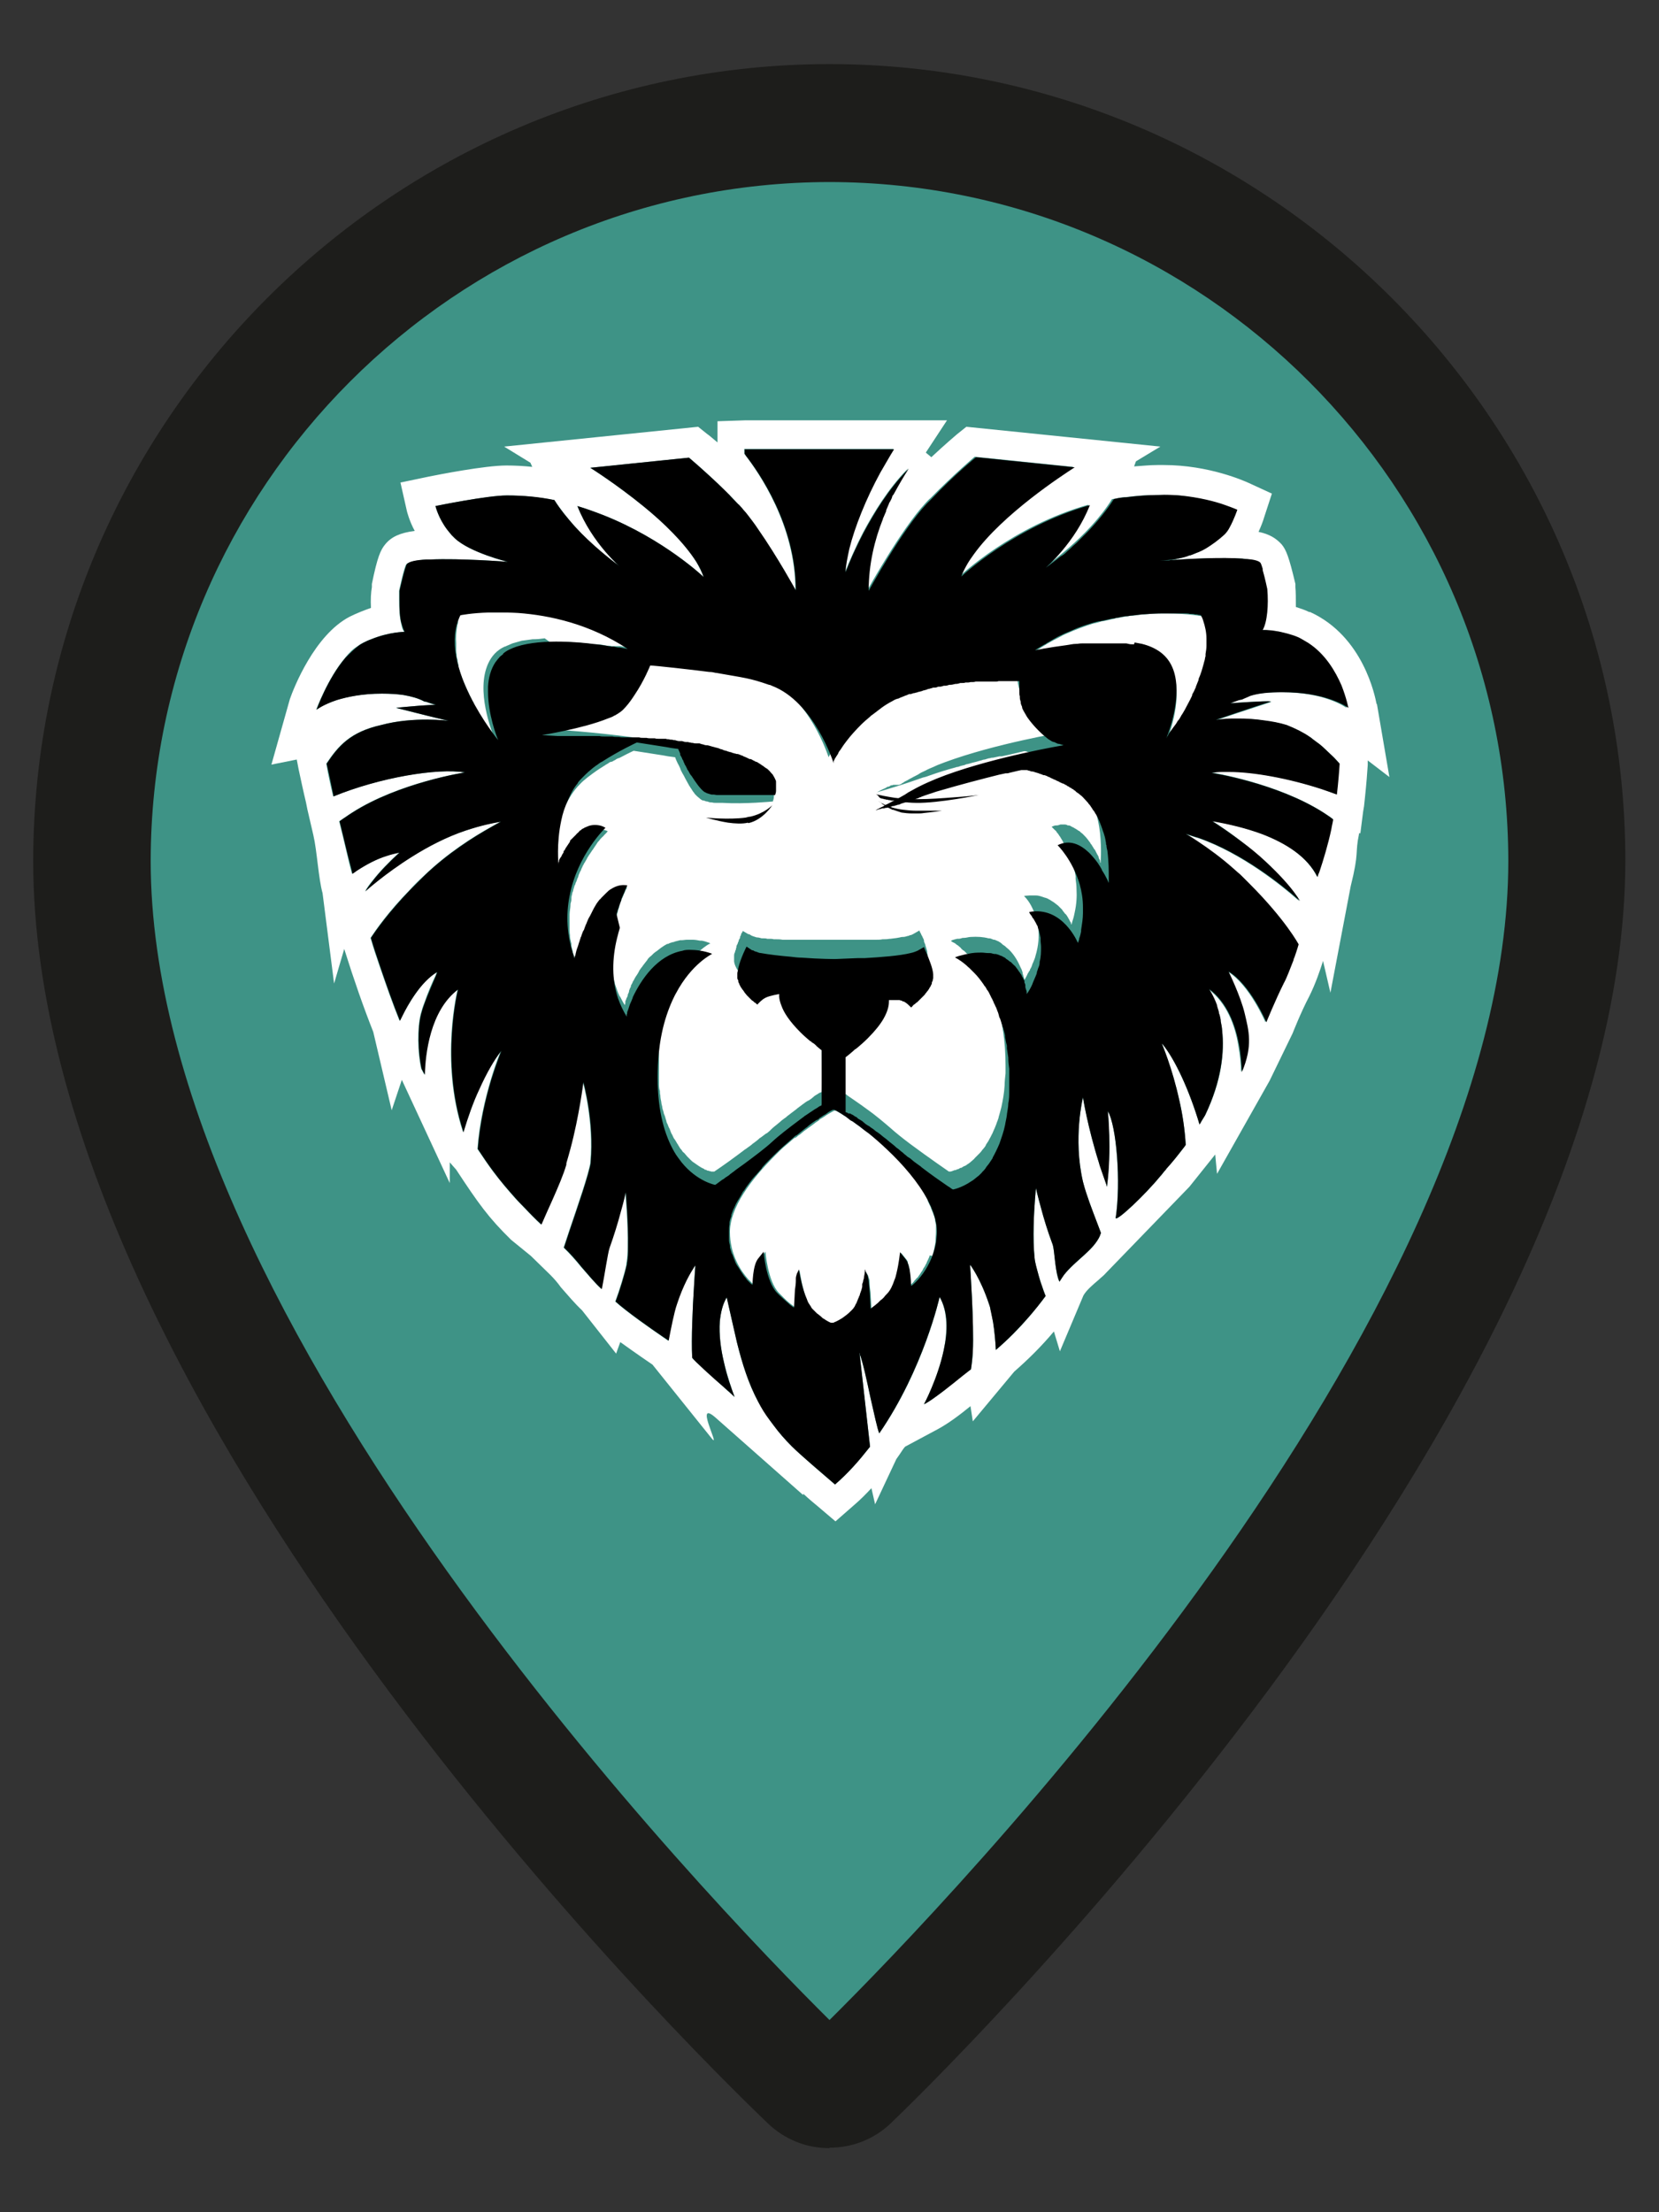 <?xml version="1.0" encoding="UTF-8"?>
<svg id="uuid-e216621d-48a8-4da5-9e5c-79d30f217e0c" data-name="Laag 1" xmlns="http://www.w3.org/2000/svg" width="36" height="48" viewBox="0 0 36 48">
  <rect x="0" y="0" width="36" height="48" fill="#333333" stroke="none"/>
  <g id="uuid-8616991c-3480-4ae7-9c2c-c586c8386c80" data-name="Pin">
    <g>
      <path d="m18,2.66c-8.83.01-15.99,7.17-16,16,0,11.49,14.91,25.87,15.54,26.48.26.25.66.25.92,0,.63-.61,15.54-14.99,15.54-26.48-.01-8.83-7.17-15.99-16-16Z" style="fill: #3e9386;"/>
      <path d="m18,46.61c-.49,0-.97-.18-1.35-.55-1.62-1.55-15.93-15.59-15.93-27.39C.74,9.15,8.49,1.4,18,1.39h0c9.51.01,17.26,7.76,17.27,17.27,0,12.02-15.28,26.78-15.93,27.4-.37.36-.85.54-1.34.54Zm-.42-2.38s0,0,0,0c0,0,0,0,0,0Zm.83,0s0,0,0,0c0,0,0,0,0,0Zm-.41-40.28c-8.11.01-14.72,6.62-14.73,14.73,0,10.03,12.23,22.67,14.73,25.15,2.51-2.49,14.73-15.12,14.73-25.15-.01-8.11-6.62-14.72-14.73-14.73Z" style="fill: #1d1d1b;"/>
    </g>
  </g>
  <g>
    <g>
      <path d="m29.87,15.27c-.03-.15-.28-1.46-1.44-1.99h-.02c-.1-.05-.2-.08-.29-.11,0-.17,0-.33-.01-.43v-.07c-.14-.59-.2-.74-.3-.86-.12-.13-.26-.22-.5-.27.06-.13.1-.24.12-.31l.17-.52-.5-.23c-.09-.04-.86-.39-1.85-.39-.04,0-.09,0-.13,0-.18,0-.35.02-.51.03l.04-.11.53-.32-4.21-.43-.2.16s-.25.21-.56.5l-.12-.1.46-.7h-4.38s-.6.02-.6.02v.46c-.12-.1-.2-.17-.22-.18l-.2-.16-4.21.43.57.35.04.09c-.19-.02-.38-.03-.56-.03-.47,0-1.48.2-1.68.24l-.62.13.14.62s.05.21.17.43c-.32.04-.51.13-.64.29-.1.12-.17.27-.29.86v.07c-.02.11-.03.27-.02.45-.14.05-.3.11-.46.19-.77.4-1.22,1.56-1.3,1.79l-.4,1.42.55-.11.04.21c.05.23.1.47.16.72l.03.15h0s.13.56.13.56h0c.08.34.11.94.2,1.26l.25,1.96.22-.75c.21.67.42,1.27.63,1.8l.4,1.7.22-.66,1.04,2.24v-.45s.14.16.14.16c.48.73.7,1.04,1.19,1.52l.43.35.42.41h0c.08.08.16.17.23.27.15.17.3.35.46.5l.74.94.09-.25c.32.23.64.45.7.49l1.3,1.62c.16.17-.41-.9.08-.46l1.89,1.67v-.03c.13.12.25.22.3.26l.4.34.4-.35c.13-.11.26-.24.38-.37l.08.35.46-.98.07-.1h0s.08-.12.08-.12l.04-.05.71-.38c.24-.13.49-.32.71-.5l.05.33.9-1.08c.31-.27.6-.56.86-.87l.13.43.51-1.21c.06-.11.2-.23.33-.34.05-.05.11-.09.16-.15,0,0,1.79-1.85,1.81-1.87l.56-.7.04.42,1.14-2.02.5-1.03s.18-.46.36-.8c.14-.28.24-.58.3-.77l.16.69.44-2.31c.19-.76.09-.7.18-1.13,0,0,0-.02,0-.02h.03s.06-.47.06-.47l.02-.12h0s.02-.19.02-.19c.03-.28.05-.54.06-.7v-.1s.47.36.47.36l-.27-1.58Zm-2.28-.04s0,0,0,0c0,0,0,0,0,0-.34.11-1.19.39-1.2.4,0,0,.16-.02.39-.03.03,0,.07,0,.11,0,0,0,0,0,0,0,.16,0,.35,0,.55.04.16.02.33.05.49.1.2.08.35.16.49.25,0,0,.02.01.03.02.02.01.03.02.05.04.03.02.06.04.08.06.06.04.11.09.17.14.06.06.13.12.19.18,0,0,0,0,0,0,.04.04.08.08.12.13-.01.16-.03.4-.06.67-.11-.04-.23-.08-.34-.12-.71-.23-1.46-.37-2-.37,0,0,0,0,0,0-.05,0-.1,0-.15,0-.08,0-.16,0-.23.02,0,0,1.42.22,2.44.87.03.02.06.04.09.06,0,0,.02.01.03.02.03.02.06.04.08.06-.01.07-.03.14-.04.21-.07.33-.17.66-.26.93,0,0,0,0,0,0,0,0,0,0,0,0-.01.04-.03.07-.04.11,0,0,0,0,0,0,0,0,0,0,0,0-.22-.44-.68-.73-1.2-.93-.35-.13-.73-.22-1.08-.28.78.49,1.51,1.16,1.82,1.63.02.04.05.07.07.11,0,0-.03-.03-.08-.07-.26-.23-1.16-.97-2.12-1.3-.04-.01-.07-.02-.1-.03-.06-.02-.13-.04-.18-.06.08.05.17.11.27.17.24.16.5.35.76.58.03.03.06.05.09.08.04.03.07.07.11.1.05.05.11.1.15.15,0,0,0,0,0,0,.79.79,1.07,1.32,1.07,1.32,0,0-.03.12-.09.28,0,.02-.01.04-.02.06-.03.09-.07.19-.11.28-.03.07-.06.15-.1.22-.19.38-.38.85-.38.85h0s0,0,0,0c0,0-.35-.82-.82-1.1,0,0,.25.54.35.91.09.38.18.7-.06,1.27h0s0,0,0,0c0-.15-.02-.36-.06-.58-.07-.43-.25-.92-.65-1.22,0,0,.23.32.3.9.05.46,0,1.08-.37,1.84,0,0-.03.05-.08.13-.01.02-.03.04-.04.07,0,0,0,0,0,0h0c-.22-.74-.53-1.41-.8-1.74,0,0-.01-.02-.02-.02,0,0,.22.53.38,1.23.07.3.12.64.14.97-.02.02-.04.05-.05.07-.11.15-.24.3-.37.45-.01.02-.03.03-.04.05-.03.04-.06.08-.1.12-.31.38-.93.97-.96.9h0s0,0,0,0c.11-.77.02-2.01-.17-2.32,0,0,.08.85-.02,1.64,0,0,0,0,0,0,0,0,0,0,0,0,0,0,0-.02-.01-.04-.04-.12-.15-.44-.16-.47-.25-.79-.35-1.43-.35-1.43,0,0-.22.88,0,1.83.02.08.04.16.07.24.09.28.22.6.32.87,0,.02-.02.04-.02.06-.14.32-.53.54-.78.85-.04.05-.07.1-.1.15h0s0,0,0,0c-.05-.09-.07-.24-.09-.4-.01-.09-.02-.18-.03-.26-.01-.07-.02-.13-.04-.18-.09-.24-.18-.53-.24-.76-.07-.25-.11-.43-.11-.43,0,0-.04.39-.05.81,0,.25,0,.51.02.7.01.11.05.25.09.39.02.07.05.15.07.22.03.07.05.15.08.22-.11.15-.23.3-.36.45-.21.25-.45.49-.72.72-.01-.2-.03-.41-.06-.6-.02-.1-.03-.2-.06-.29,0,0,0,0,0-.01,0,0,0,0,0,0,0-.03-.02-.07-.03-.1-.19-.57-.41-.85-.41-.85,0,0,.09,1.29.06,1.89,0,.12-.02.25-.04.38h0s0,0,0,0c-.21.15-.5.4-.77.6-.09.06-.17.12-.25.16,0,0,.3-.56.43-1.18.08-.4.09-.83-.09-1.15,0,0-.34,1.56-1.31,2.96,0,0,0,0,0,0,0,0,0,0,0,0-.04-.09-.11-.42-.19-.77-.08-.38-.17-.78-.23-.94,0,0,0-.01,0-.02,0,0,0,0,0,0,0-.01-.01-.02-.01-.03l.23,2.05c-.12.15-.24.3-.37.44-.12.13-.25.26-.39.38,0,0-.25-.21-.51-.44-.16-.14-.33-.29-.43-.39,0,0,0,0,0,0h0s0,0,0,0c-.15-.15-.28-.3-.39-.45-.03-.04-.06-.08-.09-.12-.09-.13-.17-.27-.25-.4-.21-.39-.34-.81-.46-1.29-.07-.3-.14-.62-.22-.97-.09.15-.13.33-.15.52-.02.29.02.6.09.89.07.29.16.56.23.75,0,0,0,0,0,0,0,0,0,0,0,0-.06-.06-.14-.12-.22-.2-.29-.26-.64-.57-.7-.65,0,0,0-.01,0-.02-.02-.38.01-1.07.04-1.53.01-.27.03-.46.03-.46,0,0-.01.02-.04.05-.07.11-.23.37-.37.8-.06.17-.13.53-.18.79-.02-.01-.06-.04-.13-.09-.25-.17-.78-.54-1.02-.76h0s0,0,0,0c.09-.24.2-.6.24-.79,0-.03,0-.05.01-.07.01-.09.02-.2.02-.32.01-.52-.05-1.19-.05-1.19,0,0-.04.18-.11.43-.06.23-.15.52-.24.77-.04.1-.11.6-.17.9,0,0,0,0,0,0-.15-.14-.29-.31-.44-.48-.12-.15-.25-.29-.38-.42h0c.13-.41.4-1.16.52-1.59.03-.12.06-.21.06-.27.08-.88-.16-1.73-.16-1.73,0,0-.1.73-.28,1.44-.03.11-.06.22-.09.32,0,0,0,0,0,.01,0,0,0,.02,0,.02-.06.21-.18.49-.3.76-.09.21-.18.4-.24.54-.13-.12-.24-.24-.36-.36-.07-.07-.13-.14-.2-.21-.16-.18-.32-.37-.48-.58-.11-.15-.22-.31-.34-.49.04-.56.17-1.1.29-1.5.11-.38.22-.63.22-.63-.16.18-.32.48-.48.84-.12.28-.24.6-.34.92h0s0,0,0,.01c0-.01,0-.02-.01-.03h0s0,0,0,0c0,0,0,0,0,0,0,0,0,0,0,0-.5-1.54-.11-3.07-.11-3.07-.61.46-.71,1.41-.72,1.85,0,0,0,0,0,0h0s-.05-.09-.07-.13c-.08-.35-.09-.88-.01-1.19.02-.07.04-.15.07-.22.08-.24.19-.49.25-.61.02-.05.03-.08.03-.08-.35.21-.63.72-.76.96-.02.04-.04.08-.05.1,0,0,0,0,0,0,0,0,0,0,0,0-.15-.37-.29-.77-.43-1.18-.07-.2-.14-.41-.2-.62.12-.18.38-.56.85-1.04.09-.1.19-.2.31-.31.51-.49,1.06-.84,1.46-1.06.07-.04.14-.08.2-.11-.18.02-.42.08-.76.19-.42.14-.82.35-1.17.57-.59.37-1.01.75-1.01.75,0,0,0,0,0,0h0c.04-.07.1-.16.17-.24.14-.18.34-.39.57-.6-.09.01-.18.04-.27.07-.23.07-.45.19-.65.32-.03.02-.07.04-.1.07-.05-.17-.09-.35-.13-.52-.05-.21-.1-.42-.15-.62.04-.03.09-.06.13-.09.05-.03.1-.07.15-.1,1.01-.65,2.44-.87,2.44-.87-.59-.1-1.85.11-2.85.52,0,0,0,0,0,0h0c-.06-.25-.11-.48-.15-.71.26-.39.52-.69,1.19-.84.7-.19,1.46-.09,1.46-.09,0,0-.35-.08-.7-.17-.16-.04-.32-.08-.44-.11,0,0,0,0,0,0,0,0,0,0,0,0,.04-.01.31-.03.53-.05.18-.01.33-.02.33-.02-.06,0-.14-.04-.2-.06-.02,0-.04,0-.05-.01-.13-.07-.28-.11-.45-.14-.14-.02-.29-.03-.47-.03-.43,0-.75.07-.98.14-.3.1-.44.21-.44.21h0s0,0,0,0c0,0,.25-.68.63-1.13.08-.1.17-.19.27-.25,0,0,0,0,0,0,.04-.03.07-.05.11-.07.06-.03.12-.06.18-.08.39-.16.72-.16.72-.16-.03-.04-.05-.1-.06-.16-.04-.15-.05-.35-.05-.55,0-.06,0-.12,0-.18,0,0,.11-.53.16-.58h0s0,0,0,0c.05-.05.21-.08.42-.1.03,0,.06,0,.09,0,.65-.03,1.68.05,1.68.05,0,0-.81-.2-1.14-.51-.02-.02-.04-.04-.06-.06,0,0,0,0-.01-.01-.03-.04-.06-.07-.09-.11,0,0,0,0,0,0-.2-.26-.26-.52-.26-.52h0s0,0,0,0c0,0,1.12-.23,1.55-.23.36,0,.7.04,1.03.1.13.2.29.4.45.58.36.4.76.71.93.83,0,0,0,0,0,0,.03.02.05.04.06.05.01,0,.02.02.02.02,0,0-.63-.53-.96-1.35.2.06.39.13.57.2,1.31.52,2.17,1.34,2.17,1.34-.04-.11-.1-.22-.16-.33-.26-.42-.71-.85-1.14-1.2-.6-.49-1.16-.84-1.16-.84h0s0,0,0,0l2.14-.22s.41.34.87.8c0,0,0,0,0,0,.06.06.12.12.17.18,0,0,.01.01.02.02.02.02.03.04.05.05.02.02.04.05.06.07.06.08.13.16.2.25,0,0,0,0,0,0,.04.06.08.11.12.17.42.61.82,1.33.82,1.33,0-1.41-.8-2.55-1.09-2.93,0-.01-.02-.02-.02-.03,0-.01,0-.03,0-.04,0-.02,0-.04,0-.06h0s1.88,0,1.88,0h.02s1.34,0,1.34,0c-.11.16-.21.33-.3.51-.31.57-.55,1.17-.67,1.65-.05.2-.08.37-.08.51,0,0,.1-.26.27-.62,0,0,0,0,0,0,.04-.08.08-.16.12-.24.23-.43.55-.95.94-1.35,0,0,.01-.01.02-.02,0,0,.02-.02.02-.02,0,0,0,0,0,0,0,0,0,0,0,0-.35.52-.89,1.49-.89,2.65,0,0,.73-1.32,1.26-1.89.04-.04.07-.08.11-.11.5-.51.96-.9.96-.9l2.14.22h0s-.01,0-.03.02c-.23.14-1.75,1.13-2.3,2.08-.05.09-.1.18-.13.27,0,0,1.13-1.08,2.79-1.55-.32.83-.96,1.36-.96,1.36,0,0,.96-.66,1.47-1.48.08-.01.15-.03.23-.04.01,0,.03,0,.04,0,.23-.03.47-.05.71-.05.16,0,.31,0,.45.01.42.04.77.14.99.21.16.06.26.1.26.1h0s0,0,0,0c0,0-.07.22-.17.39-.03.06-.07.11-.11.15-.18.18-.37.3-.56.39-.06.03-.12.05-.18.07,0,0-.01,0-.02,0-.04.01-.08.03-.11.04,0,0,0,0,0,0-.09.02-.17.04-.24.05.39-.02,1.07-.06,1.5-.03.04,0,.08,0,.11.01.14.02.24.04.28.08.01.01.03.07.05.13,0,.01,0,.02,0,.03.05.17.1.41.1.41.03.34,0,.72-.1.89,0,0,.13,0,.33.03,0,0,0,0,.01,0,0,0,0,0,0,0,.13.02.28.06.44.13.07.03.14.08.21.12.37.25.59.62.72.92.12.28.15.49.15.49,0,0-.13-.1-.4-.19-.23-.08-.57-.15-1.02-.15-.3,0-.52.02-.71.08-.06.02-.12.05-.18.08-.02,0-.03,0-.06.01-.06.02-.14.06-.19.07,0,0,.82-.06.88-.04Z" style="fill: #fff;"/>
      <path d="m11.93,13.93s.01,0,.02,0c.08,0,.16,0,.25,0,0,0,0,0,0,0,.08,0,.16,0,.24.01.01,0,.02,0,.04,0,.07,0,.15.01.22.02,0,0,.02,0,.02,0,.05,0,.09.01.14.02.03,0,.06,0,.09,0,0,0,.01,0,.02,0,.07,0,.14.02.2.03,0,0,.01,0,.02,0,.03,0,.06,0,.08.01,0,0,.02,0,.03,0,0,0,.01,0,.02,0,.01,0,.02,0,.03,0,.01,0,.03,0,.04,0,0,0,.01,0,.02,0,.02,0,.03,0,.05,0,0,0,0,0,0,0,.11.02.17.03.17.03h0s0,0,0,0c0,0,0,0,0,0-.06-.04-.12-.08-.18-.11-.02-.01-.04-.02-.06-.03-.04-.02-.08-.05-.12-.07-.02-.01-.05-.02-.07-.04-.04-.02-.07-.04-.11-.06-.02-.01-.05-.02-.07-.03-.04-.02-.08-.03-.12-.05-.02,0-.04-.02-.06-.03-.05-.02-.09-.04-.14-.06-.01,0-.02,0-.04-.01-.06-.02-.12-.04-.18-.06-.02,0-.03-.01-.05-.02-.04-.01-.08-.03-.12-.04-.02,0-.04-.01-.07-.02-.04,0-.07-.02-.11-.03-.02,0-.04-.01-.07-.02-.04,0-.07-.02-.11-.02-.02,0-.04,0-.06-.01-.04,0-.08-.01-.12-.02-.02,0-.03,0-.05,0-.05,0-.11-.02-.16-.02-.01,0-.02,0-.04,0-.04,0-.08,0-.12-.01-.02,0-.04,0-.06,0-.03,0-.06,0-.09,0-.02,0-.04,0-.06,0-.03,0-.06,0-.09,0-.02,0-.04,0-.06,0-.03,0-.06,0-.09,0-.02,0-.03,0-.05,0-.04,0-.08,0-.12,0,0,0,0,0-.01,0,0,0,0,0,0,0,0,0,0,0,0,0-.06,0-.13,0-.18,0,0,0,0,0,0,0,0,0,0,0,0,0-.05,0-.09,0-.13,0,0,0,0,0,0,0-.04,0-.08,0-.11,0,0,0,0,0,0,0-.07,0-.14.01-.19.02,0,0,0,0,0,0-.02,0-.05,0-.07,0,0,0,0,0,0,0-.02,0-.04,0-.05,0,0,0,0,0,0,0,0,0-.02,0-.02,0,0,0-.02,0-.02,0,0,0,0,0,0,0-.01.03-.03.06-.04.09,0,.02-.02.05-.02.07,0,0,0,.02,0,.03,0,.03-.02.06-.02.09,0,0,0,0,0,0-.02.12-.03.24-.02.37,0,0,0,.02,0,.02,0,.03,0,.06,0,.1,0,.01,0,.02,0,.03,0,.03,0,.06.01.09,0,.01,0,.02,0,.03,0,.03.01.06.02.09,0,.01,0,.02,0,.03,0,.03.02.06.02.09,0,.01,0,.02,0,.03,0,.03.02.06.03.09,0,0,0,.01,0,.02,0,0,0,0,0,0,.01.03.02.07.04.1,0,0,0,.01,0,.02.05.12.1.24.16.36,0,0,0,0,0,.01.02.03.03.06.05.09,0,0,0,0,0,0,0,0,0,0,0,0,0,0,0,0,0,.01.02.03.03.06.05.08,0,0,0,0,0,0,0,0,0,0,0,0,0,0,0,.01,0,.02.01.03.03.05.04.08,0,0,0,.01.01.02.01.02.03.05.04.07,0,0,0,.01.01.02.01.02.03.04.04.07,0,0,0,.01.01.02.01.02.03.04.04.06,0,0,0,.01.01.02.01.02.03.04.04.06,0,0,0,.01.01.02.01.02.02.03.03.05,0,0,0,.01.01.02.01.02.02.03.03.05,0,0,0,0,0,.01.01.01.02.03.03.04,0,0,0,0,0,.01,0,.01.02.02.03.03,0,0,0,0,0,0,0,.01.01.02.02.03,0,0,0,0,0,0,0,0,.01.02.02.02,0,0,0,0,0,0,.01.01.02.02.02.02h0s0,0,0,0c0,0-.37-.86-.17-1.48.05-.16.14-.31.28-.41.04-.03.08-.05.12-.07,0,0,.02,0,.03-.01.05-.02.09-.04.14-.06.07-.02.14-.04.21-.06,0,0,0,0,.01,0,.07-.01.15-.02.22-.03.01,0,.02,0,.03,0,.08,0,.15-.01.23-.02Z" style="fill: #fff;"/>
      <path d="m20.23,27.25s.03-.09.04-.14c0,0,0,0,0,0,.01-.05.02-.1.03-.16,0-.01,0-.02,0-.04,0-.06.01-.11.01-.17,0,0,0,0,0,0,0-.04,0-.08,0-.12,0-.01,0-.02,0-.03,0-.03-.01-.07-.02-.1,0,0,0-.02,0-.03-.01-.04-.02-.08-.04-.12,0-.01,0-.02-.01-.03-.01-.03-.03-.07-.04-.1,0-.01,0-.02-.01-.03-.02-.04-.04-.08-.06-.13,0,0,0-.01,0-.02-.02-.04-.04-.07-.06-.11,0-.01-.01-.02-.02-.04-.02-.04-.05-.07-.07-.11,0,0,0-.01-.01-.02-.03-.04-.06-.08-.09-.13,0,0-.01-.02-.02-.03-.03-.04-.06-.07-.08-.11,0,0-.01-.02-.02-.02-.03-.04-.06-.08-.1-.11,0,0,0,0-.01-.01,0,0,0,0-.01-.01-.03-.04-.07-.08-.1-.11,0,0-.01-.01-.02-.02,0-.01-.02-.02-.03-.03-.03-.03-.06-.06-.09-.09,0,0-.01-.01-.02-.02-.05-.05-.1-.09-.15-.14-.02-.02-.04-.03-.05-.05-.05-.04-.1-.09-.14-.13,0,0-.01-.01-.02-.02,0,0,0,0,0,0,0,0,0,0-.01,0-.03-.03-.07-.06-.1-.09,0,0-.01,0-.02-.01-.03-.02-.05-.04-.08-.06-.26-.2-.5-.37-.67-.46,0,0,0,0,0,0h0s-.04,0-.04,0h0s0,0,0,0c-.07.04-.15.08-.23.14-.02.01-.03.02-.05.03,0,0,0,0,0,0-.02.01-.04.02-.05.04-.05.03-.09.06-.14.1-.06.04-.12.09-.18.13-.02.02-.04.03-.06.05-.02.02-.05.04-.07.05-.02.02-.04.04-.07.05,0,0,0,0-.01,0-.05.04-.1.09-.15.13-.02.02-.04.03-.06.05-.06.05-.12.11-.18.17-.01.01-.02.02-.03.03,0,0,0,0,0,0-.52.52-.98,1.13-.98,1.66,0,.5.24.85.4,1.03.06.06.1.1.12.12,0,0,0,0,0,0,0,0,.01,0,.01,0h0s0,0,0,0c0,0,0-.42.12-.57l.12-.15h0s0,0,0,0c0,0,.05.64.29.89.02.02.04.04.06.06.15.16.26.23.29.25.01,0,.02.01.02.01h0s0-.19.02-.38c0-.03,0-.07,0-.1,0,0,0,0,0,0,0-.03,0-.06,0-.09,0-.03,0-.07.01-.09,0,0,0,0,0,0,0-.01,0-.02,0-.03,0,0,0-.01,0-.02,0,0,0,0,0,0l.05-.1h0s.05.37.16.65c.04.09.09.18.14.24.09.1.17.16.24.21.1.07.16.09.16.09h0s.08-.01.17-.07c.03-.02.06-.04.09-.06.01,0,.02-.02.03-.02.02-.01.03-.02.05-.04.03-.03.07-.06.11-.1.02-.02.03-.04.05-.06,0,0,0,0,0,0,0-.01.01-.02.02-.03,0-.01.02-.03.02-.04,0-.01.01-.02.02-.04,0-.02.02-.03.02-.05,0-.01,0-.02.01-.03.01-.03.02-.06.03-.09.05-.14.08-.3.1-.4,0-.02,0-.04.01-.06,0,0,0,0,0,0,0-.05.01-.09.01-.09h0s0,0,0,0v.03s.05.08.05.08c0,.02.02.06.03.1,0,0,0,0,0,0,0,.02,0,.03,0,.05,0,.06.01.14.02.21.01.18.02.35.02.35h0s0,0,0,0c0,0,.08-.04.22-.17.05-.04.1-.09.15-.15,0,0,0,0,0,0,.02-.02.03-.04.05-.06,0,0,0-.01.01-.02.01-.02.02-.03.03-.05,0,0,0-.01,0-.02.01-.02.02-.04.03-.06,0,0,0,0,0-.01.01-.03.02-.05.03-.08,0,0,0,0,0,0,0,0,0,0,0,0,.01-.04.03-.09.04-.13,0,0,0,0,0,0,0,0,0,0,0,0,.05-.18.07-.35.08-.42,0,0,0,0,0,0,0,0,0-.02,0-.02,0,0,0-.02,0-.02h0s0,0,0,0l.04.05.08.1s0,0,0,0c.01.01.02.03.03.05,0,0,0,.01,0,.02,0,.02.01.03.02.05,0,0,0,0,0,.01,0,.03.02.06.02.1,0,.01,0,.02,0,.04,0,0,0,.01,0,.02,0,.02,0,.04,0,.05,0,0,0,.01,0,.02,0,.02,0,.04,0,.06,0,0,0,0,0,0,0,.02,0,.03,0,.05,0,0,0,.02,0,.02,0,0,0,.02,0,.02,0,0,0,.01,0,.02,0,0,0,0,0,0,0,.01,0,.02,0,.02h0s0,0,0,0c0,0,0,0,0,0,0,0,0,0,0,0,0,0,0,0,.02-.01,0,0,0,0,.02-.01,0,0,.01-.01.02-.02,0,0,.01-.01.02-.02,0,0,.02-.02.02-.03,0,0,.02-.02.03-.03.01-.01.02-.03.04-.04,0,0,.02-.02.02-.03.02-.02.03-.04.05-.07,0,0,.01-.02.02-.03.01-.01.02-.03.03-.05,0,0,0-.01.01-.02,0,0,.01-.02.02-.03.02-.03.03-.06.05-.09,0,0,0,0,0-.01,0,0,0,0,0,0,.02-.04.04-.08.06-.13,0,0,0-.01,0-.02Z" style="fill: #fff;"/>
      <path d="m23.71,17.1c-.04-.06-.09-.12-.15-.18-.02-.02-.05-.04-.07-.06-.36-.3-1.1-.52-1.24-.56-.02,0-.03,0-.03,0,0,0-.13.03-.34.08-.04.01-.09.02-.14.03,0,0-.01,0-.02,0,0,0-.02,0-.03,0-.05.01-.09.02-.14.03-.02,0-.04,0-.06.01-.04,0-.08.02-.12.03-.03,0-.05.01-.08.02-.05.01-.1.03-.15.04-.05.01-.1.03-.15.04-.02,0-.04.01-.06.02-.05.01-.09.02-.14.04-.02,0-.03,0-.05.01-.19.05-.38.11-.55.17-.05.02-.11.04-.16.05-.17.06-.4.14-.6.2-.22.07-.4.12-.4.12h0s0,0,0,0c.06-.03.11-.06.16-.08,0,0,0,0,0,0,.03-.01.05-.03.07-.04,0,0,0,0,.01,0,0,0,0,0,0,0,0,0,.02,0,.03-.01.01,0,.02-.01.03-.02,0,0,0,0,0,0,0,0,.01,0,.02,0,0,0,.02,0,.03-.01,0,0,.01,0,.02,0,0,0,.01,0,.02,0,0,0,.01,0,.02,0,0,0,.01,0,.02,0,0,0,0,0,0,0,0,0,.01,0,.02,0,0,0,0,0,.01,0,0,0,0,0,.01,0,0,0,.02,0,.03-.01,0,0,0,0,0,0,.02,0,.04-.02.05-.03,0,0,0,0,0,0,0,0,0,0,0,0,.02,0,.03-.02.05-.03,0,0,0,0,0,0,0,0,0,0,0,0,.02-.01.04-.02.06-.03,0,0,0,0,0,0,.03-.02.05-.03.09-.05.05-.03.1-.05.15-.08,0,0,.02-.01.03-.02.05-.03.11-.05.16-.08,0,0,0,0,0,0,.06-.03.12-.05.18-.08,0,0,0,0,0,0,.06-.03.13-.05.2-.08,1.11-.41,2.56-.65,2.56-.65,0,0,0,0,0,0,0,0,0,0,0,0-.08-.01-.15-.04-.22-.08-.04-.02-.08-.05-.12-.07-.03-.02-.05-.04-.08-.06,0,0-.02-.01-.02-.02-.02-.02-.05-.04-.07-.07,0,0-.02-.02-.03-.02-.03-.03-.05-.05-.08-.08,0,0-.02-.02-.02-.03-.03-.04-.07-.08-.1-.12,0,0,0,0,0,0-.03-.04-.06-.08-.08-.12,0-.01-.01-.02-.02-.04-.02-.04-.04-.07-.06-.11-.14-.34-.07-.61-.07-.61,0,0-1.94.16-2.77.6-.27.14-.51.33-.7.52-.16.16-.3.33-.4.47-.16.22-.24.38-.24.38h0s-.42-1.33-1.34-1.68c-.02,0-.04-.01-.06-.02-.43-.16-.53-.15-1.15-.26,0,0,0,0-.01,0-.01,0-.03,0-.05,0,0,0-.02,0-.02,0-.01,0-.03,0-.04,0,0,0-.01,0-.02,0-.04,0-.08-.01-.13-.02,0,0,0,0,0,0-.02,0-.05,0-.07,0h0c-.37-.04-.88-.1-1.04-.11,0,0,0,0,0,0,0,0-.01,0-.02,0,0,0-.02,0-.02,0,0,0,0,0,0,0,0,0-.14.33-.34.64,0,.01-.02.03-.03.04-.02.03-.04.05-.05.07-.02.02-.04.05-.06.07-.04.04-.07.08-.11.12,0,0,0,0,0,0,0,0,0,0,0,0-.01.01-.03.03-.04.04,0,0-.02.01-.03.02-.01,0-.02.02-.04.02-.01,0-.02.01-.04.02-.01,0-.02.01-.04.02-.01,0-.03.01-.04.02-.01,0-.03.01-.04.02-.01,0-.02.01-.03.02-.02,0-.04.02-.06.02-.02,0-.04.01-.06.02-.02,0-.03.01-.05.02-.02,0-.04.01-.06.02-.02,0-.03.01-.05.02-.02,0-.04.01-.07.02-.02,0-.03.01-.05.02-.02,0-.05.01-.07.02-.02,0-.03,0-.05.01-.02,0-.05.01-.07.02-.01,0-.03,0-.04.01-.03,0-.05.01-.08.02-.01,0-.03,0-.04,0-.03,0-.05.01-.08.02-.01,0-.02,0-.03,0-.03,0-.06.01-.08.02,0,0-.02,0-.03,0-.03,0-.06.01-.08.02,0,0-.01,0-.02,0-.03,0-.06.01-.08.02,0,0,0,0,0,0-.18.04-.31.05-.31.05h0s0,0,0,0c0,0,.26.01.66.04,1.18.09,3.58.36,4.28.99.15.14.22.29.19.47,0,.02-.01.05-.02.08,0,0,0,0,0,0,0,0-.61.06-1.09.03-.04,0-.08,0-.11,0,0,0-.02,0-.02,0-.04,0-.07,0-.1-.01,0,0-.01,0-.02,0-.03,0-.06-.01-.08-.02,0,0,0,0-.01,0-.03,0-.05-.02-.07-.02,0,0,0,0-.01,0-.02,0-.04-.02-.06-.03,0,0,0,0-.01-.01-.02-.02-.04-.03-.06-.05-.01-.01-.03-.03-.04-.04-.01-.01-.02-.02-.03-.04-.02-.02-.03-.04-.05-.07,0,0-.01-.02-.02-.03-.02-.03-.03-.05-.05-.08,0,0,0-.01-.01-.02-.02-.04-.04-.07-.06-.11,0,0,0,0,0,0-.02-.04-.04-.08-.06-.11,0,0,0,0,0,0-.02-.04-.04-.07-.05-.11,0,0,0,0,0,0-.02-.04-.03-.07-.05-.1-.04-.08-.06-.14-.06-.14l-.15-.02-.11-.02-.64-.1s-.11.05-.26.13c0,0,0,0,0,0-.02.01-.04.02-.06.03,0,0,0,0-.01,0-.02.01-.05.02-.07.04,0,0,0,0,0,0-.03.01-.05.03-.08.04,0,0-.01,0-.02,0-.02.01-.04.02-.06.04,0,0-.02,0-.02.01-.02.01-.04.02-.06.04,0,0-.02,0-.02.01-.03.02-.05.03-.08.05-.02.01-.04.03-.06.04-.14.1-.28.2-.37.3-.14.14-.24.31-.32.48-.03.07-.06.13-.08.2,0,.02-.01.04-.02.06-.02.05-.03.11-.04.16,0,.01,0,.02,0,.03,0,0,0,.01,0,.02,0,0,0,0,0,0-.01.05-.02.1-.03.14,0,0,0,0,0,0,0,0,0,0,0,0,0,.02,0,.04,0,.06,0,0,0,.02,0,.02,0,.02,0,.04,0,.06,0,0,0,.01,0,.02,0,.02,0,.04,0,.06,0,0,0,0,0,.01,0,.02,0,.04,0,.06,0,0,0,0,0,0-.02.28,0,.48,0,.48h0s0,0,0,0c0,0,.04-.1.12-.24.01-.02.02-.04.03-.05,0,0,0-.01,0-.02.01-.02.03-.04.04-.07.02-.03.04-.06.06-.09.01-.02.03-.04.04-.06,0,0,.01-.01.02-.02.02-.03.04-.05.07-.08.02-.02.03-.03.05-.05,0,0,0,0,0,0,.08-.08.17-.14.26-.18.12-.05.24-.05.37,0,.01,0,.03.01.04.02h0s-.01,0-.03.03c0,0,0,0,0,0,0,0-.02.02-.03.03,0,0-.01.01-.02.02,0,0-.01.02-.02.02,0,.01-.02.02-.03.03,0,0-.01.02-.02.02-.01.01-.02.03-.04.05,0,0-.01.02-.02.02-.01.02-.03.04-.04.06,0,0-.01.02-.02.03-.01.02-.03.04-.04.06,0,0-.01.02-.02.03-.02.02-.03.05-.05.07,0,.01-.01.02-.02.03-.02.03-.03.05-.05.08,0,.01-.01.02-.02.04-.02.03-.03.06-.05.08,0,.01-.01.03-.02.04-.01.03-.03.06-.04.09,0,.01-.01.03-.02.04-.01.03-.03.06-.04.1,0,.02-.01.03-.02.05-.01.03-.02.07-.04.1,0,.02-.01.04-.02.05-.01.03-.02.07-.03.1,0,.02-.01.04-.02.06,0,.03-.02.07-.02.11,0,0,0,.02,0,.03,0,.03-.01.07-.02.1,0,0,0,.02,0,.02,0,.07-.02.14-.02.21,0,0,0,.01,0,.02,0,.04,0,.08,0,.12,0,.05,0,.1,0,.15,0,.01,0,.02,0,.03,0,.04,0,.09.01.13,0,0,0,.02,0,.03,0,.05.02.11.03.16,0,.01,0,.02,0,.03,0,.04.02.09.03.13,0,.02,0,.03.01.05.02.05.03.11.05.17,0,0,0,0,0,0h0s0,0,0,0c0,0,0,0,0,0,0,0,0-.02,0-.03.02-.06.05-.2.11-.37.01-.04.03-.09.05-.13,0-.01,0-.02.01-.03.04-.1.08-.2.12-.3,0,0,0-.01.01-.02.05-.1.1-.2.16-.3,0,0,0,0,0-.01.06-.09.13-.18.2-.25,0,0,0,0,0,0,.04-.03.07-.06.11-.09.11-.07.22-.1.35-.08h0s-.02.04-.05.1c0,.02-.02.04-.03.07,0,0,0,.02-.01.02,0,.02-.02.04-.03.07,0,0,0,.02-.01.03-.01.03-.03.07-.04.1,0,0,0,.02,0,.03-.01.03-.02.06-.03.09,0,.01,0,.03-.01.04-.01.04-.02.08-.04.12,0,0,0,.01,0,.02-.01.04-.02.08-.03.12,0,0,0,.01,0,.02,0,.02,0,.04-.01.06,0,.03-.01.06-.02.09,0,0,0,.02,0,.03,0,.02,0,.04,0,.05,0,.03-.01.07-.02.1,0,.01,0,.02,0,.03,0,.02,0,.03,0,.05,0,.03,0,.05,0,.08,0,.01,0,.03,0,.04,0,.04,0,.08,0,.12,0,.04,0,.08,0,.12,0,.01,0,.03,0,.04,0,.04,0,.08.01.12,0,.02,0,.05,0,.07,0,0,0,0,0,.01,0,.05.02.1.03.15,0,0,0,0,0,0,0,0,0,0,0,0,0,.03.01.05.02.08,0,.03.02.07.03.1,0,0,0,0,0,0,.02.06.04.12.07.18,0,.01.01.02.02.03.03.06.06.12.1.18,0,0,0,0,0,0,0,0,0,0,0,0h0s0-.02.01-.04c0,0,0,0,0,0,0,0,0-.02,0-.03,0,0,0,0,0,0,0-.02.01-.04.02-.06,0,0,0,0,0,0,0-.02.02-.04.03-.07,0,0,0,0,0-.01,0-.02.02-.05.03-.08,0,0,0-.01,0-.02.01-.03.02-.06.04-.09,0,0,0-.01,0-.02.01-.03.03-.05.04-.08,0,0,0-.02.01-.02.02-.03.03-.06.05-.09,0,0,.01-.02.02-.03.02-.03.04-.06.06-.1,0,0,0-.01.01-.02.02-.03.04-.06.06-.08,0,0,.01-.02.02-.03.02-.03.05-.06.07-.09,0,0,.02-.02.02-.03.02-.03.05-.06.08-.08,0,0,.01-.01.02-.02.03-.03.05-.05.08-.07,0,0,.02-.01.03-.02.03-.02.06-.05.09-.07,0,0,.02-.01.03-.02.03-.02.06-.04.1-.06,0,0,.01,0,.02,0,.03-.02.07-.03.11-.04.01,0,.02,0,.03-.01.04-.01.08-.02.12-.03.01,0,.02,0,.03,0,.04,0,.08-.01.12-.01.03,0,.07,0,.11,0,0,0,0,0,.01,0,.05,0,.11.01.16.02.01,0,.02,0,.04,0,.06.01.11.03.17.05h0s0,0,0,0h0s.01.02.01.02h0s0,0-.01,0c0,0,0,0,0,0,0,0,0,0,0,0,0,0,0,0-.01,0,0,0,0,0,0,0-.12.07-.46.31-.73.83,0,0,0,0,0,0,0,0,0,0,0,0-.05.1-.11.21-.15.34,0,0,0,0,0,.01-.02.06-.04.12-.07.19,0,0,0,0,0,0-.02.06-.04.13-.05.19,0,0,0,.02,0,.03-.02.07-.03.14-.04.21,0,.01,0,.03,0,.04-.01.07-.02.14-.03.21,0,0,0,.02,0,.03,0,.08-.02.16-.02.24,0,.02,0,.04,0,.06,0,.09,0,.17,0,.27,0,0,0,0,0,0,0,.1,0,.19,0,.28,0,.03,0,.06,0,.09,0,.06,0,.12.02.17,0,.03,0,.06.01.1,0,.05.01.09.02.14,0,.03.01.06.02.1,0,.04.02.08.03.12,0,.03.02.06.03.09.01.04.02.07.03.1,0,.03.02.06.03.08.01.03.02.06.04.09.01.03.02.05.03.08.01.03.03.05.04.08.01.02.02.05.04.07,0,0,.01.02.02.03.02.03.03.06.05.08,0,0,0,.01.01.02.01.02.02.03.03.05.01.02.03.04.04.05,0,0,.01.02.02.03,0,.01.02.02.03.03,0,0,.01.01.02.02.02.02.03.04.05.06,0,0,.01.01.02.02.02.02.04.04.05.05,0,0,0,0,.01.01.02.02.04.04.06.05,0,0,0,0,0,0,.07.05.14.1.2.13,0,0,0,0,0,0,.02,0,.03.02.05.03,0,0,0,0,.01,0,.01,0,.03.01.04.02,0,0,0,0,.01,0,.01,0,.02,0,.03.01,0,0,0,0,.01,0,.01,0,.02,0,.03.01,0,0,0,0,.01,0,0,0,.02,0,.02,0,0,0,0,0,0,0,0,0,.01,0,.02,0,0,0,0,0,0,0,.01,0,.02,0,.02,0h0s.24-.16.52-.37c.04-.03.08-.06.12-.09.02-.02.05-.03.07-.05,0,0,0,0,0,0,.04-.03.09-.06.13-.1,0,0,.02-.01.03-.02.04-.03.08-.06.12-.1,0,0,.01,0,.02-.01.04-.03.08-.06.12-.09,0,0,0,0,.01,0,.04-.03.07-.06.1-.09,0,0,0,0,0,0,.04-.04.08-.07.13-.11.02-.02.04-.03.06-.05.03-.03.06-.05.1-.08.02-.01.04-.03.05-.04.07-.05.14-.11.21-.16,0,0,0,0,.01-.01.04-.03.08-.06.12-.09,0,0,0,0,0,0,.04-.03.08-.06.12-.08,0,0,.01,0,.02-.01.03-.02.06-.04.08-.06,0,0,.02-.01.02-.02.03-.02.06-.04.08-.05.04-.03.07-.04.08-.04.05-.02,0-1.22,0-1.22,0,0-.11-.08-.25-.2,0,0,0,0-.01,0-.03-.02-.05-.05-.08-.07,0,0-.01-.01-.02-.02-.03-.03-.07-.06-.11-.1-.01-.01-.02-.02-.03-.03-.02-.02-.04-.04-.06-.06-.01-.01-.02-.03-.04-.04-.01-.02-.03-.03-.04-.05-.01-.01-.02-.03-.03-.04-.01-.01-.02-.03-.03-.04-.01-.01-.02-.03-.03-.04,0-.01-.02-.02-.02-.03-.01-.02-.02-.03-.03-.04,0,0-.01-.02-.02-.02,0-.02-.02-.03-.03-.05,0,0,0-.01,0-.02,0-.02-.02-.03-.02-.05,0,0,0,0,0,0,0-.02-.02-.03-.02-.05-.06-.17-.05-.26-.05-.26h0s-.2.03-.3.08c-.02,0-.04.02-.05.03-.08.05-.13.12-.13.12h0s-.21-.17-.35-.36c-.07-.09-.13-.19-.14-.28,0-.03,0-.06,0-.09,0,0,0-.01,0-.02,0-.03,0-.06.02-.09,0-.02.01-.04.02-.06,0-.01,0-.03.01-.04,0,0,0-.01,0-.02,0-.02.02-.05.03-.07,0-.02.01-.03.02-.05,0,0,0,0,0-.01,0-.02.02-.04.03-.06,0,0,0-.01,0-.02,0-.01.01-.03.02-.04,0,0,0,0,0-.01,0-.02.01-.03.02-.04,0,0,0,0,0,0,.01-.02.02-.04.02-.04h0s0,0,0,0c0,0,0,0,0,0,0,0,0,0,0,0l.12.07h.02s.04.03.07.04.06.02.09.03c0,0,0,0,.01,0,.03,0,.06.01.1.02.01,0,.03,0,.04,0,.03,0,.05,0,.08.01.02,0,.03,0,.05,0,.03,0,.06,0,.09.01.02,0,.03,0,.05,0,.04,0,.09,0,.14.01.01,0,.03,0,.04,0,.04,0,.07,0,.11,0,.02,0,.03,0,.05,0,.04,0,.07,0,.11,0,.01,0,.03,0,.04,0,0,0,0,0,.01,0,.04,0,.07,0,.11,0,0,0,.02,0,.03,0,0,0,0,0,0,0,.01,0,.02,0,.03,0,.03,0,.07,0,.1,0,0,0,0,0,0,0,.04,0,.07,0,.1,0,.01,0,.02,0,.04,0,.02,0,.04,0,.06,0,.01,0,.02,0,.04,0,.02,0,.03,0,.05,0,.02,0,.04,0,.06,0,0,0,.01,0,.02,0,.01,0,.02,0,.03,0,0,0,0,0,0,0,.02,0,.03,0,.03,0h.02s.05,0,.12,0c0,0,0,0,0,0,.02,0,.03,0,.05,0,0,0,.01,0,.02,0,.02,0,.03,0,.05,0,0,0,.02,0,.03,0,.02,0,.04,0,.05,0,.01,0,.02,0,.03,0,.02,0,.04,0,.06,0,0,0,.01,0,.02,0,.02,0,.03,0,.05,0,0,0,.01,0,.02,0,.04,0,.08,0,.12,0,0,0,.02,0,.02,0,.04,0,.08,0,.12,0,0,0,.02,0,.03,0,.05,0,.09,0,.14,0,0,0,.02,0,.03,0,.04,0,.09,0,.13-.01,0,0,0,0,.01,0,.05,0,.09,0,.14-.01,0,0,.02,0,.02,0,.09-.01.17-.02.25-.04,0,0,.01,0,.02,0,.04,0,.07-.01.1-.02,0,0,0,0,0,0,0,0,0,0,0,0,.02,0,.04-.01.06-.02,0,0,0,0,.01,0,0,0,0,0,0,0,.02,0,.04-.02.05-.02,0,0,0,0,0,0,0,0,0,0,0,0l.14-.08s0,0,0,0c0,0,0,0,0,0,0,0,0,0,0,0h0s.01.03.04.08c0,0,0,0,0,0,0,.01.01.03.02.04,0,0,0,0,0,0,.01.03.03.06.04.09,0,0,0,.02,0,.02,0,.02.02.05.03.08,0,.01,0,.02.01.04.01.03.02.07.03.1,0,0,0,.02,0,.02,0,.03.01.05.01.08,0,0,0,.02,0,.03,0,.03,0,.06,0,.08,0,.02,0,.03-.01.05-.08.26-.48.59-.48.59h0s-.01-.01-.03-.03c-.03-.03-.08-.08-.14-.11,0,0-.01,0-.02,0-.01,0-.03-.01-.04-.02-.11-.04-.26-.07-.26-.07h0s0,0,0,0c0,0,0,.01,0,.03,0,0,0,0,0,0,0,0,0,.02,0,.03,0,0,0,0,0,.01,0,.01,0,.03,0,.05,0,0,0,0,0,0,0,.02,0,.04-.01.06,0,0,0,.01,0,.02,0,.02-.02.05-.03.07,0,0,0,0,0,0-.01.03-.02.05-.04.08,0,0,0,.02-.01.02-.01.02-.03.05-.04.07,0,.01-.01.02-.02.04,0,0-.01.02-.02.03-.01.02-.03.04-.05.07,0,.01-.02.02-.03.03-.02.02-.04.05-.06.07,0,.01-.02.02-.03.03-.03.03-.07.07-.1.11,0,0-.01.01-.02.02-.04.03-.07.07-.1.1-.02.02-.04.04-.06.05-.02.02-.05.04-.07.06-.13.11-.22.17-.22.17h0s0,.12-.01.28c0,0,0,0,0,0,0,.04,0,.09,0,.13,0,.01,0,.02,0,.04,0,.05,0,.09,0,.14,0,0,0,0,0,.01,0,.04,0,.08,0,.12,0,.01,0,.02,0,.03,0,.01,0,.03,0,.04,0,.02,0,.03,0,.05,0,0,0,0,0,0,0,.03,0,.06,0,.08,0,0,0,.01,0,.02,0,0,0,.02,0,.03,0,.02,0,.04,0,.06,0,0,0,0,0,.01,0,0,0,0,0,0,0,.04,0,.08,0,.11,0,0,0,0,0,0,0,.03,0,.05.01.05,0,0,.04.02.09.05.02.01.04.02.06.04.1.07.25.17.4.28.2.14.4.31.55.44.1.09.25.21.41.33.39.29.84.6.84.6h0s0,0,0,0c0,0,0,0,0,0,0,0,.01,0,.03,0,0,0,0,0,0,0,.01,0,.02,0,.04-.01,0,0,0,0,0,0,.01,0,.03-.01.05-.02,0,0,0,0,.01,0,.02,0,.04-.01.05-.02,0,0,0,0,.01,0,.02,0,.04-.02.06-.03,0,0,.01,0,.02,0,.02-.01.04-.03.07-.04,0,0,.01,0,.02-.01,0,0,.01,0,.02-.01.02-.02.05-.03.07-.05.02-.01.03-.03.05-.04,0,0,.02-.02.02-.02.01-.01.03-.02.04-.04.02-.02.04-.04.06-.06.01-.01.03-.03.04-.04.02-.02.04-.04.06-.07.01-.02.03-.03.04-.05.02-.02.04-.05.05-.08.01-.02.03-.04.04-.06.02-.03.03-.06.05-.09.01-.02.02-.04.03-.06.02-.03.03-.07.05-.11.01-.02.02-.04.03-.07.02-.04.03-.09.05-.13,0-.02.02-.04.02-.07.02-.07.04-.14.06-.22.03-.14.06-.3.07-.47,0-.08.01-.17.02-.26,0-.06,0-.12,0-.18,0-1.02-.28-1.68-.56-2.09-.04-.05-.07-.1-.11-.15,0-.01-.02-.02-.03-.03-.03-.03-.06-.07-.08-.09,0-.01-.02-.02-.03-.03-.03-.03-.05-.05-.08-.08,0,0-.02-.02-.03-.02-.02-.02-.04-.03-.05-.05,0,0-.01-.01-.02-.02,0,0,0,0,0,0-.02-.01-.03-.03-.05-.04,0,0-.02-.01-.03-.02,0,0,0,0,0,0,0,0,0,0,0,0-.02-.02-.04-.03-.06-.04,0,0,0,0,0,0,0,0,0,0,0,0,0,0-.01,0-.02-.01-.02-.01-.03-.02-.03-.02h0s0,0,0,0h0s0-.01,0-.01c.04-.02.09-.03.13-.04.01,0,.02,0,.03,0,.03,0,.06-.01.09-.02.01,0,.02,0,.03,0,.05,0,.1-.02.14-.02.15-.01.28,0,.39.03,0,0,.01,0,.02,0,.03,0,.06.02.09.03,0,0,.02,0,.02,0,.03.01.05.02.07.03,0,0,.02,0,.02.01.02.01.04.02.06.04,0,0,.02.01.02.02.02.01.04.03.06.04,0,0,.01.01.02.02.02.02.05.04.07.06.12.12.2.27.25.39.02.03.03.07.04.1,0,0,0,.02,0,.02.03.09.04.14.04.14h0s.05-.08.07-.13c0-.01.01-.02.02-.03,0-.02.02-.03.03-.05,0-.01,0-.02.01-.03.02-.03.03-.06.04-.09,0-.02.02-.04.02-.05.02-.05.04-.09.05-.14.14-.46.04-.82-.07-1.04-.08-.17-.18-.26-.18-.26h0s.08-.01.12-.01c.01,0,.02,0,.03,0,.03,0,.06,0,.08,0,.01,0,.02,0,.03,0,.07,0,.14.03.2.05,0,0,.02,0,.03.01.02,0,.04.02.06.03,0,0,.02,0,.02.01.03.02.05.03.08.05.03.02.06.05.09.07,0,0,.02.02.03.03.02.02.04.04.05.05,0,0,.02.02.02.03.02.02.03.04.04.05,0,0,.01.02.02.02.02.02.04.05.05.07,0,0,0,0,0,0,.01.02.03.05.04.07,0,0,0,.01.01.02,0,.01.01.02.02.03,0,0,0,.01,0,.02,0,0,0,.02.01.02,0,0,0,0,0,0,0,0,0,0,0,0,0,0,0,0,0,0,0,0,0,0,0,0,0,0,0,0,0,0,.01-.03.02-.07.03-.1.02-.06.03-.11.04-.16.04-.18.05-.35.04-.51,0-.08-.01-.15-.02-.22,0-.02,0-.04,0-.06-.01-.06-.02-.12-.04-.17,0-.01,0-.03,0-.04,0-.02-.01-.03-.02-.05,0-.02-.01-.04-.02-.07-.02-.05-.04-.1-.05-.14,0-.02-.02-.04-.03-.06-.01-.03-.02-.05-.04-.08-.01-.02-.02-.04-.03-.06-.02-.03-.04-.06-.05-.09-.01-.02-.02-.03-.03-.05-.01-.02-.02-.03-.03-.05-.02-.02-.03-.05-.05-.07-.01-.01-.02-.02-.03-.04,0-.01-.02-.02-.03-.03-.01-.01-.02-.02-.03-.03,0,0-.01-.01-.02-.02-.01-.01-.02-.02-.02-.02h0s.06-.03.09-.03c0,0,.01,0,.02,0,.03,0,.05-.01.08-.02,0,0,0,0,.01,0,.03,0,.05,0,.07,0,0,0,0,0,0,0,.03,0,.05,0,.08.02,0,0,.01,0,.02,0,.03,0,.05.02.07.03,0,0,0,0,0,0,.02.01.05.02.07.04,0,0,0,0,.01,0,.02.02.05.03.07.05,0,0,0,0,.01,0,.02.02.04.04.07.06,0,0,0,0,0,0,0,0,0,0,0,0,.04.04.08.08.11.12.02.03.04.05.06.08,0,0,0,.01.01.02,0,0,0,0,.01.01.02.03.03.05.05.08,0,.01.02.03.03.04,0,.01.02.03.02.04,0,.01.02.03.02.04,0,.01.01.02.02.03,0,.01.01.03.02.04,0,0,0,.01,0,.02.01.03.03.05.03.07,0,0,0,.01,0,.02,0,0,0,.02.01.02,0,0,0,0,0,.01,0,0,0,.01,0,.01,0,0,0,0,0,0,0,0,0,0,0,0h0s0,0,0,0c0,0,.03-.29-.01-.67-.04-.33-.14-.72-.37-1.04Z" style="fill: #fff;"/>
      <path d="m25.3,13.31s0,0,0,0c-.14,0-.29,0-.45.02-.09,0-.18.02-.27.03-.03,0-.06,0-.1.01-.07.01-.14.02-.22.04-.02,0-.04,0-.06.01-.09.02-.18.04-.27.06,0,0,0,0,0,0,0,0-.02,0-.02,0-.06.02-.13.04-.19.05-.19.06-.38.13-.58.22-.05.02-.11.05-.16.08-.16.08-.32.17-.48.28h0s0,0,0,0c0,0,0,0,.01,0,0,0,0,0,0,0,.02,0,.07-.01.13-.03,0,0,.02,0,.03,0,0,0,.01,0,.02,0,.01,0,.03,0,.04,0,.01,0,.02,0,.04,0,.01,0,.02,0,.03,0,.01,0,.02,0,.04,0,.02,0,.03,0,.05,0,.01,0,.03,0,.04,0,.02,0,.05,0,.07-.01.01,0,.03,0,.04,0,.03,0,.07,0,.1-.01.01,0,.03,0,.04,0,.07,0,.14-.02.21-.02.06,0,.11-.01.17-.02.01,0,.02,0,.03,0,.14-.01.29-.02.44-.02.06,0,.13,0,.19,0,.02,0,.03,0,.05,0,.05,0,.09,0,.14,0,.02,0,.04,0,.05,0,.04,0,.09.01.13.02.02,0,.03,0,.05,0,.04,0,.09.02.13.03.01,0,.03,0,.04,0,.02,0,.04.01.06.02.02,0,.05.01.07.02.02,0,.04.01.05.02.02,0,.05.02.07.03.01,0,.03.01.04.02.03.02.07.04.1.06,0,0,0,0,0,0,0,0,0,0,0,0,.04.03.07.06.1.09,0,0,0,0,0,0,0,.01.02.02.03.03,0,.01.01.02.02.03.03.03.05.07.07.11,0,0,0,.01,0,.02.29.58-.06,1.47-.11,1.59,0,0,0,0,0,0,0,0,0,0,0,0,0,0,0,0,0,0h0s0,0,0,0c0,0,.58-.71.83-1.5.01-.04.03-.09.04-.14.1-.37.11-.75-.05-1.07,0,0-.32-.07-.82-.07Z" style="fill: #fff;"/>
    </g>
    <g>
      <path d="m28.93,16.42c-.06-.06-.13-.12-.19-.18-.05-.05-.11-.1-.17-.14-.03-.02-.05-.04-.08-.06-.02-.01-.03-.03-.05-.04,0,0-.02-.01-.03-.02-.13-.09-.29-.17-.49-.25-.16-.05-.33-.08-.49-.1-.2-.03-.39-.04-.55-.04,0,0,0,0,0,0-.04,0-.07,0-.11,0-.23,0-.39.03-.39.03h0s.85-.29,1.2-.4c0,0,0,0,0,0-.06-.02-.88.04-.88.04h0s.13-.05.19-.07c.02,0,.04-.01.06-.01.06-.03.12-.05.18-.08.19-.06.41-.08.71-.08.45,0,.78.07,1.02.15.27.09.4.19.4.19,0,0-.04-.21-.15-.49-.13-.3-.35-.68-.72-.92-.07-.04-.13-.08-.21-.12-.16-.07-.31-.1-.44-.13,0,0,0,0,0,0,0,0,0,0-.01,0-.2-.04-.33-.03-.33-.03.1-.17.13-.55.1-.89,0,0-.05-.24-.1-.41,0-.01,0-.02,0-.03-.02-.07-.04-.12-.05-.13-.03-.04-.14-.07-.28-.08-.03,0-.07,0-.11-.01-.43-.03-1.12,0-1.5.03,0,0,0,0,0,0,0,0,0,0,0,0-.03,0-.06,0-.09.01-.05,0-.09,0-.12,0-.01,0-.02,0-.03,0-.03,0-.05,0-.05,0h0s.12,0,.29-.02c.07-.01.15-.03.24-.05,0,0,0,0,0,0,.04-.01.07-.02.11-.04,0,0,.01,0,.02,0,.06-.02.12-.05.18-.07.05-.02.11-.05.16-.08.13-.08.27-.18.4-.3.04-.04.08-.09.11-.15.1-.18.17-.39.17-.39h0s-.09-.04-.26-.1c-.22-.08-.57-.17-.99-.21-.14-.01-.29-.02-.45-.01-.24,0-.48.02-.71.05-.01,0-.03,0-.04,0-.08.01-.16.02-.23.04-.16.25-.36.49-.56.7,0,0,0,0,0,0-.04.04-.07.07-.11.11,0,0-.01.01-.02.02-.03.03-.06.06-.09.09,0,0-.02.02-.03.03-.03.03-.06.05-.09.08,0,0-.02.02-.03.03-.03.03-.06.05-.09.08,0,0-.01.01-.02.02-.03.03-.06.05-.09.07,0,0-.01,0-.02.01-.03.02-.06.05-.09.07,0,0,0,0,0,0-.14.11-.24.18-.24.18,0,0,0,0,0,0,0,0,.64-.54.96-1.36-1.65.47-2.79,1.55-2.79,1.55.03-.09.08-.18.13-.27.04-.07.09-.14.14-.21.63-.88,1.96-1.74,2.16-1.87.02-.01.03-.02.03-.02h0s-2.14-.22-2.14-.22c0,0-.47.38-.96.9-.04.04-.07.07-.11.11-.54.57-1.26,1.89-1.26,1.89h0c0-.58.13-1.11.31-1.56,0,0,0-.02.01-.03.02-.05.04-.09.06-.14,0,0,0-.01,0-.02.02-.05.04-.09.06-.14,0-.01.01-.03.02-.04.02-.04.04-.07.05-.11,0-.02.02-.04.03-.05.12-.22.23-.41.33-.56,0,0,0,0,0,0,0,0-.02.02-.02.02,0,0-.01.01-.02.02-.4.41-.71.92-.94,1.35-.04.08-.09.17-.12.24,0,0,0,0,0,0-.18.36-.27.62-.27.62,0,0,0,0,0,0,0-.14.04-.32.08-.51.12-.48.36-1.08.67-1.65.1-.17.2-.35.3-.51h-1.34s-.02,0-.02,0h-1.88s0,.04,0,.06c0,.01,0,.03,0,.04,0,0,.02.02.02.03.29.37,1.09,1.51,1.09,2.93h0s-.4-.73-.82-1.33c-.04-.06-.08-.12-.12-.17,0,0,0,0,0,0-.07-.09-.13-.18-.2-.25-.02-.03-.04-.05-.06-.07-.02-.02-.03-.04-.05-.05,0,0-.01-.01-.02-.02-.06-.06-.12-.12-.17-.18,0,0,0,0,0,0-.03-.03-.06-.06-.09-.09-.43-.42-.79-.72-.79-.72l-2.14.22h0s.56.35,1.16.84c.43.35.87.78,1.14,1.2.07.11.12.22.16.33,0,0-.86-.82-2.17-1.34-.18-.07-.37-.14-.57-.2.32.82.96,1.35.96,1.35,0,0,0,0-.02-.02-.01-.01-.04-.03-.06-.05,0,0,0,0,0,0-.17-.13-.57-.44-.93-.83-.16-.18-.32-.37-.45-.58-.33-.07-.67-.1-1.03-.1-.43,0-1.55.23-1.55.23h0s.06.26.26.52c0,0,0,0,0,0,.03.04.06.07.09.11,0,0,0,0,.01.01.02.02.04.04.06.06.33.31,1.15.51,1.15.51h0s-1.03-.08-1.68-.05c-.03,0-.06,0-.09,0-.21.01-.37.04-.42.1h0c-.04.05-.16.58-.16.58,0,.06,0,.12,0,.18,0,.2,0,.4.05.55.02.07.04.12.06.16h0s-.33,0-.72.16c-.06.02-.12.05-.18.08-.04.02-.07.04-.11.07,0,0,0,0,0,0-.09.07-.18.16-.27.25-.39.45-.63,1.13-.63,1.13h0s.14-.11.44-.21c.23-.07.56-.14.98-.14.18,0,.33.01.47.03.17.03.32.07.45.14.02,0,.03,0,.05.01.07.02.14.05.2.06h0s-.15.01-.33.02c-.23.02-.49.04-.53.05,0,0,0,0,0,0,.13.03.28.07.44.11.35.09.7.17.7.17h0s-.75-.1-1.46.09c-.67.15-.93.45-1.19.84.05.22.1.46.15.71h0c1-.41,2.26-.62,2.85-.52h0s-1.42.22-2.44.87c-.05.03-.11.07-.15.1-.05.03-.09.06-.13.09.05.2.1.41.15.62.04.17.09.34.13.52.03-.02.06-.04.1-.07.2-.13.42-.25.65-.32.09-.03.18-.05.27-.07,0,0,0,0,0,0-.23.21-.43.42-.57.6-.07.09-.13.17-.17.24h0s.42-.38,1.01-.75c.35-.22.75-.43,1.17-.57.33-.11.58-.16.76-.19h0c-.06.03-.13.07-.2.11-.39.22-.95.57-1.46,1.06-.11.11-.21.21-.31.31-.47.49-.73.86-.85,1.04.06.21.13.41.2.62.14.41.28.81.43,1.18,0,0,0,0,0,0,.01-.02.03-.06.05-.1.12-.25.4-.75.76-.96,0,0-.01.03-.03.08-.05.12-.16.37-.25.61-.03.08-.05.15-.07.22-.08.3-.07.84.01,1.19.02.04.05.09.07.13h0c.01-.44.11-1.39.72-1.85h0s-.39,1.53.11,3.07c0,0,0,0,0,0,0,0,0,0,0,0,0,0,0,0,0,0,0,0,0,0,0,0,0,0,0,0,0,0,0,0,0,0,0,0h0s0,.02.01.03c0,0,0,0,0-.01h0s0,0,0,0c.1-.33.21-.65.34-.92.16-.36.33-.65.48-.84,0,0,0,0,0,0,0,0-.1.25-.22.63-.12.4-.25.95-.29,1.5.12.18.23.35.34.49.16.22.32.4.48.58.06.07.13.14.2.21.11.12.23.24.36.36.06-.14.15-.34.24-.54.12-.27.24-.55.3-.76,0,0,0-.02,0-.02,0,0,0,0,0-.01.03-.1.06-.21.09-.32.19-.71.28-1.44.28-1.44h0s.24.85.16,1.73c0,.06-.03.15-.06.27-.12.43-.39,1.18-.52,1.59h0c.13.12.26.27.38.42.15.17.29.35.44.48,0,0,0,0,0,0,.06-.3.13-.79.17-.9.09-.25.18-.54.24-.77.07-.24.11-.43.11-.43h0s.06.67.05,1.19c0,.12,0,.23-.02.32,0,.02,0,.04-.01.07-.04.19-.15.55-.24.79h0c.23.21.77.59,1.02.76.06.04.11.07.13.09.05-.26.12-.62.18-.79.14-.43.3-.69.37-.8.01-.02.02-.03.03-.04,0,0,0-.01,0-.01,0,0-.01.19-.03.46-.03.46-.06,1.15-.04,1.53,0,0,0,0,0,.02.06.08.41.4.7.65.08.07.16.14.22.2,0,0,0,0,0,0-.07-.19-.17-.46-.23-.75-.07-.29-.11-.6-.09-.89.02-.19.06-.37.15-.52,0,0,0,0,0,0,.08.35.15.67.22.97.12.48.25.89.46,1.29.07.14.15.27.25.4.03.04.06.08.09.12.11.15.24.3.39.45h0s0,0,0,0c.1.1.27.25.43.39.26.22.51.44.51.44.14-.12.27-.25.39-.38.13-.14.25-.29.37-.44l-.23-2.05s0,0,0,0c0,0,0,.02.01.03,0,0,0,0,0,0,0,0,0,.01,0,.02.06.15.15.56.23.94.08.35.15.68.19.77,0,0,0,0,0,0,.96-1.4,1.31-2.96,1.31-2.96,0,0,0,0,0,0,.19.33.18.75.09,1.15-.13.62-.43,1.18-.43,1.18.08-.04.17-.1.25-.16.27-.19.56-.44.77-.6,0,0,0,0,0,0,.02-.13.03-.25.04-.38.03-.6-.06-1.89-.06-1.89h0s.22.28.41.85c.01.03.02.06.03.1,0,0,0,0,0,0,0,0,0,0,0,.01.02.09.04.19.06.29.03.19.05.4.06.6.27-.23.5-.47.72-.72.13-.15.25-.3.36-.45-.03-.07-.06-.15-.08-.22-.03-.07-.05-.15-.07-.22-.04-.15-.08-.28-.09-.39-.02-.19-.03-.45-.02-.7.01-.42.05-.81.05-.81h0s.04.18.11.43c.06.23.15.52.24.76.02.04.03.1.04.18.01.08.02.17.03.26.02.16.05.31.09.4,0,0,0,0,0,0,.03-.05.07-.1.1-.15.25-.32.64-.53.78-.85,0-.02.02-.04.02-.06-.1-.27-.23-.59-.32-.87-.03-.09-.05-.17-.07-.24-.22-.95,0-1.82,0-1.83h0s.1.64.35,1.43c0,.03.12.35.16.47,0,.02.01.04.01.04,0,0,0,0,0,0,.11-.79.02-1.64.02-1.64,0,0,0,0,0,0,.19.32.29,1.55.17,2.32,0,0,0,0,0,0,.03.07.65-.52.96-.9.04-.04.07-.09.1-.12.02-.02.03-.03.04-.05.14-.15.26-.31.37-.45.02-.02.04-.05.05-.07-.02-.34-.07-.67-.14-.97-.15-.7-.38-1.23-.38-1.23,0,0,0,0,0,0,0,0,.01.02.02.02.27.33.58,1,.8,1.74,0,0,0,0,0,0,.02-.03.03-.05.04-.07.05-.08.08-.13.08-.13.36-.76.42-1.39.37-1.84,0-.07-.02-.14-.03-.2,0,0,0-.02,0-.03-.01-.05-.02-.11-.04-.15,0,0,0-.01,0-.02-.01-.05-.03-.09-.04-.14,0,0,0,0,0-.01-.08-.22-.17-.34-.17-.35,0,0,0,0,0,0,.4.3.57.79.65,1.22.04.22.05.43.06.58,0,0,0,0,0,0,.24-.57.15-.89.06-1.27-.09-.38-.35-.91-.35-.91,0,0,0,0,0,0,.47.28.82,1.1.82,1.1h0s.19-.47.38-.85c.04-.07.07-.15.1-.22.04-.1.08-.2.11-.28,0-.02.01-.04.02-.06.06-.17.09-.28.09-.28,0,0-.28-.53-1.07-1.32,0,0,0,0,0,0-.05-.05-.1-.1-.15-.15-.04-.04-.07-.07-.11-.1-.03-.03-.06-.05-.09-.08-.26-.23-.52-.42-.76-.58-.09-.06-.18-.12-.27-.17,0,0,0,0,0,0,.06.02.12.04.18.06.03.01.07.02.1.03.96.33,1.86,1.07,2.12,1.3.05.04.08.07.08.07-.02-.03-.04-.07-.07-.11-.15-.22-.39-.48-.68-.75-.16-.15-.33-.29-.52-.43-.2-.15-.41-.3-.63-.44,0,0,0,0,0,0,.35.06.73.15,1.08.28.52.2.98.49,1.2.93,0,0,0,0,0,0,.01-.04.02-.07.04-.11,0,0,0,0,0,0,0,0,0,0,0,0,.09-.27.19-.6.26-.93.01-.07.03-.14.04-.21-.03-.02-.05-.04-.08-.06,0,0-.02-.01-.03-.02-.03-.02-.06-.04-.09-.06-1.01-.65-2.44-.87-2.44-.87h0c.07-.01.14-.02.23-.02.05,0,.1,0,.15,0,0,0,0,0,0,0,.53,0,1.29.14,2,.37.12.04.23.08.34.12.03-.26.05-.5.06-.67-.04-.04-.08-.09-.12-.13,0,0,0,0,0,0Zm-4.32-2.44s-.04,0-.05,0c-.04,0-.08-.01-.12-.02-.02,0-.04,0-.06,0-.04,0-.09,0-.13,0-.02,0-.03,0-.05,0-.06,0-.11,0-.17,0,0,0-.02,0-.02,0-.02,0-.03,0-.05,0-.04,0-.08,0-.12,0-.01,0-.03,0-.04,0-.01,0-.02,0-.03,0-.06,0-.12,0-.18,0,0,0-.01,0-.02,0-.01,0-.02,0-.03,0,0,0-.01,0-.02,0-.05,0-.09,0-.14.01,0,0-.01,0-.02,0-.08,0-.15.02-.23.03-.39.05-.67.11-.67.11h0s0,0,0,0c.07-.05.14-.09.21-.13.02,0,.03-.02.05-.03.07-.04.14-.08.21-.12.05-.03.11-.05.16-.08.1-.04.19-.08.28-.12,0,0,0,0,0,0,.1-.04.19-.07.29-.1.07-.02.13-.04.19-.05,0,0,.02,0,.02,0,0,0,0,0,0,0,.09-.02.18-.04.27-.06.02,0,.04,0,.06-.01.07-.01.15-.03.22-.04.03,0,.06,0,.1-.01.09-.01.19-.02.27-.03.16-.01.31-.02.45-.02,0,0,0,0,0,0,.06,0,.11,0,.16,0,0,0,.02,0,.03,0,.05,0,.1,0,.14,0,0,0,.01,0,.02,0,.04,0,.08,0,.12,0,0,0,0,0,0,0,.04,0,.08,0,.11.01,0,0,.01,0,.02,0,.03,0,.06,0,.09.01,0,0,0,0,0,0,.03,0,.05,0,.07.01,0,0,0,0,0,0,.04,0,.06.01.06.01.02.04.04.08.05.12.04.12.07.25.07.39,0,0,0,0,0,0,0,.03,0,.06,0,.09,0,.02,0,.04,0,.06,0,0,0,0,0,0,0,.06-.01.12-.02.18,0,0,0,.02,0,.03,0,.02,0,.03-.01.05,0,.04-.02.08-.03.13-.03.11-.06.22-.11.33,0,0,0,.01,0,.02-.02.05-.04.1-.06.15,0,0,0,.02-.01.03-.02.05-.04.09-.07.14,0,0,0,.01,0,.02-.05.11-.11.21-.16.31,0,0,0,0,0,0-.03.05-.05.09-.08.13,0,0,0,.01-.01.02-.02.04-.04.07-.07.1,0,0,0,.01-.01.02-.02.04-.05.07-.07.1,0,0,0,0,0,0-.05.07-.09.12-.12.17,0,0,0,0,0,.01-.01.02-.02.03-.03.04,0,0,0,0,0,.01,0,.01-.02.02-.02.03,0,0,0,0,0,0,0,0,0,.01,0,.01h0s0,0,0,0c0,0,.23-.53.23-1.06,0-.32-.08-.63-.35-.83-.11-.08-.24-.14-.4-.18-.05-.01-.11-.02-.16-.03Zm-13.69.21s0,0,0,0c-.03.03-.07.05-.09.08,0,0,0,.01-.01.01-.02.03-.05.06-.07.09,0,0,0,0,0,0-.1.15-.15.34-.16.53,0,.04,0,.07,0,.11,0,.49.19.98.22,1.05,0,0,0,0,0,0,0,0,0,0,0,0,0,0,0,0,0,0h0s-1.35-1.65-.82-2.71c0,0,.24-.05.62-.06.06,0,.12,0,.19,0,0,0,0,0,0,0,.14,0,.28,0,.44.01.69.05,1.56.24,2.38.78,0,0,0,0,0,0h0s-.06-.01-.17-.03c0,0-.01,0-.02,0-.03,0-.07-.01-.11-.02-.02,0-.03,0-.05,0-.03,0-.07-.01-.11-.02-.53-.08-1.39-.16-1.95.02-.11.04-.21.08-.29.15Zm2.46,5.65s0-.02.01-.04c.01-.05.03-.09.04-.13,0,0,0,0,0,0,.02-.04.03-.09.05-.13,0,0,0-.02,0-.02.03-.08.06-.14.08-.19,0,0,0,0,0-.01.01-.02.02-.04.03-.06,0,0,0,0,0,0,0-.02.02-.03.02-.04,0,0,0,0,0-.01,0,0,0,0,0,0,0,0,0,0,0,0h0c-.13-.02-.24.01-.35.08-.04.02-.07.05-.11.09-.01.01-.02.02-.03.03-.02.02-.05.05-.07.07-.01.01-.02.03-.04.04-.02.03-.04.05-.06.08-.01.02-.02.03-.03.05-.02.03-.04.07-.06.11-.01.02-.02.04-.03.06-.02.04-.04.08-.06.11-.01.02-.02.05-.03.07-.01.03-.02.05-.03.07-.01.03-.02.05-.03.08,0,.02-.02.04-.03.06-.01.03-.02.05-.03.08,0,.02-.01.03-.02.05,0,.02-.02.05-.02.07-.02.05-.03.1-.05.15-.02.05-.03.1-.04.14,0,0,0,0,0,0,0,.02-.01.04-.02.06,0,0,0,0,0,0,0,0,0,0,0,.01,0,.01,0,.02,0,.03,0,0,0,0,0,0h0s0,0,0,0c-.18-.5-.19-.96-.11-1.36.17-.9.78-1.48.78-1.48h0s-.03-.01-.04-.02c0,0,0,0,0,0-.06-.03-.13-.04-.19-.04,0,0,0,0,0,0-.06,0-.12.01-.18.04,0,0,0,0,0,0,0,0,0,0,0,0-.03.01-.05.02-.08.04-.02,0-.03.02-.04.03,0,0-.01,0-.02.01,0,0-.02.01-.02.02,0,0-.01.01-.02.02,0,0-.01.01-.02.02-.01,0-.02.02-.03.03,0,0-.01.01-.02.02,0,0,0,0,0,0,0,0,0,0,0,0,0,0-.01.01-.02.02,0,0-.02.02-.02.02,0,0,0,0-.01.01-.02.02-.03.03-.05.05,0,0,0,0-.01.01,0,0,0,0,0,.01,0,0,0,0,0,.01,0,0,0,0,0,0-.01.02-.03.04-.04.06,0,0,0,0,0,0-.02.03-.04.06-.06.09,0,0,0,0,0,0,0,0,0,.01-.01.02,0,.01-.02.03-.03.04,0,0,0,0,0,0,0,0,0,.01,0,.02,0,0,0,.01-.01.02,0,0-.01.02-.02.03,0,0,0,0,0,0,0,0,0,.01-.01.02,0,0,0,.02-.01.02,0,.01-.01.02-.02.03,0,.01-.01.02-.02.03,0,0,0,.02-.01.03,0,0,0,.01,0,.02,0,0,0,.02-.01.02,0,0,0,0,0,.01,0,0,0,0,0,.01,0,0,0,0,0,0,0,0,0,0,0,.01,0,0,0,0,0,0,0,0,0,.01,0,.01,0,0,0,.01,0,.01h0s0,0,0,0c0,0-.05-.45.06-.96.03-.15.08-.3.15-.45.02-.04.04-.09.06-.13.04-.08.09-.16.15-.23,0,0,0,0,0-.01.03-.04.06-.07.1-.11,0,0,0,0,0,0,.03-.03.05-.05.08-.08.01-.01.03-.02.04-.04.02-.01.04-.03.05-.04.02-.02.04-.03.06-.05.01-.01.03-.02.04-.03.02-.02.05-.03.07-.05.03-.02.05-.04.08-.05.37-.24.76-.42.76-.42l.64.1.11.02.15.02s0,.02.02.05c0,0,0,0,0,0,0,.02.02.03.02.06,0,0,0,0,0,0,0,0,0,.01,0,.02,0,0,.01.02.02.03,0,.01.01.02.02.04,0,.02.02.04.03.06,0,.02.01.03.02.05,0,.02.02.04.03.06.01.02.02.04.03.06,0,.02.02.03.03.05.02.04.04.08.07.11.09.14.18.27.27.34.02.01.04.02.06.03.03.01.06.02.1.03.01,0,.03,0,.04,0,.03,0,.05.01.08.01.02,0,.03,0,.05,0,.03,0,.06,0,.09,0,.02,0,.04,0,.05,0,0,0,.02,0,.03,0,.03,0,.07,0,.1,0,0,0,0,0,0,0,.01,0,.03,0,.04,0,.01,0,.02,0,.04,0,0,0,0,0,0,0,.02,0,.03,0,.05,0,.01,0,.02,0,.03,0,.02,0,.05,0,.07,0,.02,0,.03,0,.05,0,.02,0,.04,0,.06,0,.01,0,.03,0,.04,0,.02,0,.03,0,.05,0,.01,0,.03,0,.04,0,.01,0,.03,0,.04,0,.01,0,.03,0,.04,0,.01,0,.02,0,.03,0,.01,0,.03,0,.04,0,.01,0,.02,0,.03,0,.01,0,.03,0,.04,0,0,0,.02,0,.03,0,.01,0,.03,0,.04,0,0,0,.01,0,.02,0,.01,0,.02,0,.03,0,0,0,.01,0,.02,0,.01,0,.02,0,.03,0,0,0,0,0,.01,0,0,0,.02,0,.03,0,0,0,0,0,0,0,.03,0,.04,0,.04,0,0,0,0,0,0,0,.01-.03.02-.06.02-.09,0,0,0-.02,0-.03,0-.02,0-.04,0-.06,0,0,0-.02,0-.03,0-.02,0-.04,0-.06,0,0,0-.02,0-.02,0-.03-.02-.05-.03-.08,0,0,0,0,0,0-.01-.02-.03-.05-.04-.07,0,0-.01-.02-.02-.02-.01-.02-.03-.03-.04-.05,0,0-.02-.02-.02-.02,0,0-.01-.01-.02-.02-.01-.01-.02-.02-.04-.03,0,0-.02-.01-.03-.02-.01,0-.02-.02-.04-.03,0,0-.02-.01-.03-.02,0,0-.02-.01-.03-.02,0,0,0,0,0,0-.03-.02-.05-.03-.08-.05,0,0,0,0,0,0,0,0,0,0-.01,0-.01,0-.02-.01-.04-.02-.03-.01-.05-.03-.08-.04,0,0-.01,0-.02,0,0,0,0,0,0,0,0,0-.02,0-.02-.01-.03-.01-.06-.03-.09-.04-.01,0-.03-.01-.04-.02,0,0,0,0,0,0,0,0,0,0,0,0-.04-.01-.07-.03-.11-.04,0,0,0,0-.01,0-.01,0-.03,0-.04-.01-.01,0-.03,0-.04-.01-.02,0-.04-.01-.06-.02-.01,0-.03,0-.04-.01-.02,0-.04-.01-.06-.02,0,0,0,0,0,0-.01,0-.03,0-.04-.01-.02,0-.03-.01-.05-.02-.03,0-.06-.02-.09-.03-.01,0-.02,0-.04-.01-.01,0-.02,0-.04-.01-.05-.01-.1-.03-.15-.04,0,0-.01,0-.02,0,0,0,0,0,0,0-.03,0-.05-.01-.08-.02-.02,0-.04-.01-.07-.02,0,0-.02,0-.03,0-.01,0-.03,0-.04,0,0,0,0,0-.01,0-.02,0-.04,0-.06-.01-.02,0-.04,0-.06-.01-.02,0-.03,0-.05-.01-.01,0-.03,0-.04,0-.03,0-.06-.01-.09-.02-.01,0-.03,0-.04,0,0,0-.01,0-.02,0-.03,0-.06-.01-.09-.02-.02,0-.04,0-.06-.01,0,0,0,0,0,0,0,0,0,0,0,0-.03,0-.05,0-.08-.01-.02,0-.04,0-.06-.01-.02,0-.03,0-.05,0-.02,0-.03,0-.05,0,0,0,0,0,0,0-.02,0-.04,0-.06,0-.03,0-.05,0-.08-.01-.02,0-.03,0-.05,0-.01,0-.02,0-.03,0-.03,0-.07,0-.1-.01-.01,0-.02,0-.04,0,0,0-.02,0-.03,0-.03,0-.06,0-.09-.01-.02,0-.04,0-.05,0,0,0-.02,0-.03,0,0,0,0,0,0,0-.02,0-.05,0-.07,0-.02,0-.03,0-.05,0-.02,0-.04,0-.06,0-.01,0-.03,0-.04,0-.01,0-.03,0-.04,0-.03,0-.06,0-.09-.01-.02,0-.04,0-.05,0,0,0,0,0,0,0-.03,0-.07,0-.1-.01-.01,0-.02,0-.03,0-.01,0-.03,0-.04,0-.02,0-.05,0-.07,0-.01,0-.02,0-.04,0-.03,0-.07,0-.1-.01-.01,0-.02,0-.03,0-.03,0-.05,0-.08,0-.01,0-.02,0-.03,0,0,0-.01,0-.02,0-.03,0-.07,0-.1,0-.02,0-.03,0-.05,0-.03,0-.05,0-.08,0,0,0-.01,0-.02,0,0,0,0,0,0,0-.01,0-.03,0-.04,0-.02,0-.03,0-.05,0,0,0,0,0,0,0-.02,0-.05,0-.07,0,0,0-.02,0-.03,0-.02,0-.04,0-.06,0-.04,0-.08,0-.12,0-.01,0-.03,0-.04,0-.02,0-.05,0-.07,0,0,0-.01,0-.02,0-.21-.01-.33-.02-.34-.02h0s0,0,0,0c0,0,.89-.14,1.43-.36.03-.01.05-.02.08-.03.03-.01.05-.03.08-.04.07-.04.13-.08.17-.12.08-.08.15-.17.21-.26.01-.02.03-.04.04-.06.21-.31.34-.64.34-.64,0,0,0,0,0,0,.08,0,.9.09,1.28.14.06,0,.1.01.14.02,0,0,0,0,.01,0,.62.11.72.11,1.15.26.02,0,.04.01.06.02.92.35,1.34,1.68,1.34,1.68h0s0,0,0,0c0,0,0,0,0,0,0,0,0,0,0-.01,0,0,0,0,0-.01,0,0,0,0,0-.02,0,0,0-.01.01-.02,0,0,0-.01.01-.02,0,0,0-.01.01-.02,0-.01.01-.02.02-.03,0,0,0-.01.01-.02.01-.02.03-.04.04-.06,0,0,0,0,0-.01.01-.02.02-.04.04-.06.02-.03.04-.06.06-.09,0-.01.02-.02.02-.03.02-.03.04-.05.06-.08,0,0,0,0,0,0,.09-.12.2-.24.33-.37.05-.05.11-.1.17-.15.02-.02.04-.04.06-.05.07-.05.14-.11.21-.16.07-.05.15-.1.23-.14,0,0,0,0,0,0,0,0,0,0,0,0,.03-.02.07-.04.11-.05,0,0,.02,0,.03-.01.04-.02.08-.03.12-.05.03-.01.06-.02.1-.04,0,0,.02,0,.03,0,.02,0,.05-.02.07-.02.01,0,.02,0,.04-.01.02,0,.04-.01.07-.02.01,0,.03,0,.04-.01.02,0,.04-.01.06-.02.01,0,.03,0,.04-.01.02,0,.04-.01.06-.02.01,0,.03,0,.04-.01.02,0,.04-.01.07-.02.01,0,.03,0,.04,0,.02,0,.05-.01.07-.02.01,0,.03,0,.04,0,.02,0,.05-.01.08-.02.01,0,.02,0,.03,0,.03,0,.06-.01.09-.02,0,0,.01,0,.02,0,.04,0,.07-.01.11-.02,0,0,.01,0,.02,0,.03,0,.06-.01.09-.02.01,0,.02,0,.04,0,.02,0,.05,0,.07-.01.01,0,.03,0,.04,0,.02,0,.04,0,.07-.01.01,0,.03,0,.04,0,.02,0,.04,0,.07-.01.01,0,.03,0,.04,0,.02,0,.04,0,.06,0,.01,0,.03,0,.04,0,.02,0,.04,0,.06,0,.01,0,.03,0,.04,0,.02,0,.04,0,.06,0,.01,0,.02,0,.04,0,.02,0,.04,0,.06,0,0,0,.02,0,.02,0,.03,0,.05,0,.08-.01,0,0,0,0,0,0,.03,0,.05,0,.08,0,0,0,.01,0,.02,0,.02,0,.04,0,.06,0,0,0,.02,0,.02,0,.02,0,.03,0,.04,0,0,0,.01,0,.02,0,.01,0,.03,0,.04,0,0,0,.01,0,.02,0,.01,0,.02,0,.03,0,0,0,.01,0,.02,0,0,0,.02,0,.02,0,0,0,.01,0,.02,0,0,0,.02,0,.02,0,0,0,0,0,0,0,0,0,.01,0,.02,0,0,0,0,0,0,0,.01,0,.02,0,.02,0,0,0,0,0,0,0,0,0,0,0,0,0,0,0,0,0,0,0,0,0,0,.02,0,.03,0,0,0,0,0,0,0,0,0,0,0,0,0,.01,0,.03,0,.05,0,0,0,0,0,.01,0,.02,0,.04,0,.06,0,0,0,0,0,.01,0,.02,0,.05,0,.07,0,0,0,.01,0,.02,0,.03,0,.05.01.08,0,0,0,.02,0,.03,0,.03.01.06.02.09,0,0,0,.02,0,.02,0,.03.02.06.03.09,0,0,0,.01,0,.02.02.05.05.1.08.15.02.04.05.08.08.12.14.18.28.31.41.41.04.02.07.05.11.06,0,0,0,0,0,0,0,0,0,0,.01,0,.03.01.06.03.09.04,0,0,.01,0,.02,0,.03.01.07.02.1.03,0,0,0,0,0,0,0,0,0,0,0,0,0,0,0,0,0,0,0,0-1.44.24-2.56.65-.27.1-.52.21-.73.33-.06.03-.11.06-.15.09-.12.07-.21.12-.39.21-.03.01-.06.03-.09.05,0,0,0,0,0,0-.05.02-.1.05-.16.08,0,0,0,0,0,0h0s.03,0,.07-.02c0,0,0,0,0,0,.01,0,.02,0,.04-.01.01,0,.02,0,.03-.01,0,0,.02,0,.03,0,.01,0,.03,0,.04-.01,0,0,.01,0,.02,0,.02,0,.04-.01.06-.02,0,0,.01,0,.02,0,.02,0,.04-.01.06-.02,0,0,.01,0,.02,0,.01,0,.02,0,.03-.01.03,0,.05-.02.08-.02.02,0,.03-.01.05-.02.03-.01.06-.02.1-.03.02,0,.04-.01.06-.02.03-.01.06-.02.09-.03.02,0,.04-.01.06-.02.04-.01.07-.02.1-.04.01,0,.02,0,.03-.01,0,0,0,0,0,0,.05-.02.11-.04.17-.06.07-.02.14-.05.22-.07.44-.13.94-.26,1.3-.35.05-.01.09-.02.14-.03,0,0,.01,0,.02,0,.02,0,.04,0,.06-.01.16-.04.26-.06.26-.06,0,0,.01,0,.03,0,0,0,.02,0,.03,0,0,0,0,0,0,0,0,0,.02,0,.02,0,0,0,0,0,.01,0,0,0,.02,0,.03,0,.01,0,.02,0,.03.01.02,0,.05.01.07.02,0,0,.01,0,.02,0,.02,0,.04.01.07.02,0,0,.02,0,.03.01.02,0,.04.01.06.02.01,0,.02,0,.03.01.02,0,.04.02.06.02.01,0,.03,0,.04.01.02,0,.04.02.07.03.01,0,.03.01.04.02.03.01.06.03.09.04.01,0,.02.01.04.02.03.01.05.02.08.04.02,0,.03.02.05.02.02,0,.04.02.06.03.02,0,.03.02.05.03.02,0,.03.02.05.03.02,0,.03.02.05.03.02,0,.03.02.04.03.02,0,.03.02.04.03.01.01.03.02.04.03.01,0,.03.02.04.03.03.02.05.04.07.06,0,0,0,0,0,0,.04.04.07.08.11.12.01.02.03.04.04.05.02.03.04.06.06.09,0,.01.02.03.03.04.02.03.03.06.05.08.01.03.03.05.04.08.01.02.02.05.03.07.02.05.04.1.06.16.01.04.03.08.04.12.02.06.03.12.04.18,0,.02,0,.04.01.05,0,.04.01.08.02.12.03.24.03.44.03.57,0,0,0,0,0,.01,0,.01,0,.03,0,.04,0,0,0,.01,0,.02,0,.01,0,.03,0,.04,0,0,0,.01,0,.02,0,0,0,0,0,0,0,0,0,0,0,0h0s0,0,0,0c0,0-.05-.13-.15-.28,0,0,0,0,0-.01-.01-.02-.03-.05-.04-.07-.01-.02-.03-.04-.04-.06,0,0-.01-.02-.02-.03-.05-.07-.12-.15-.18-.21,0,0,0,0,0,0,0,0,0,0,0,0-.19-.18-.42-.29-.68-.16h0s.32.31.48.85c.04.15.07.31.07.5,0,.04,0,.08,0,.12,0,.12-.02.24-.04.37,0,0,0,.02,0,.03-.01.05-.02.1-.04.15,0,.03-.02.07-.03.1,0,0,0,0,0,0,0,0,0,0,0,0,0,0-.33-.81-1.06-.67h0s0,0,0,0c0,0,0,0,0,0,0,0,0,0,0,0,0,0,0,0,.01.01,0,0,0,0,0,.01,0,0,.01.02.02.03,0,0,0,0,0,0,0,.01.02.02.03.04,0,0,0,.01.01.02,0,.01.02.03.03.04,0,0,0,.01.01.02.01.02.03.05.04.07,0,0,0,0,0,0,.01.03.03.05.04.08,0,0,0,0,0,.01.01.03.02.06.03.09,0,0,0,0,0,0,.01.04.02.09.03.14,0,.02,0,.03,0,.05,0,.05.01.1.01.15,0,.1,0,.21-.03.32,0,0,0,.02,0,.02,0,.05-.02.09-.04.14,0,.02-.02.05-.02.07,0,.03-.02.06-.03.09-.02.05-.05.11-.07.17-.03.07-.07.14-.12.21h0s0-.01,0-.04c0,0,0,0,0,0,0-.03-.02-.06-.03-.11,0,0,0-.02,0-.02,0,0,0-.01,0-.02,0-.02-.01-.04-.02-.06,0,0,0-.01,0-.02,0,0,0,0,0-.01,0-.01-.01-.03-.02-.04,0-.01-.01-.03-.02-.04,0,0,0,0,0,0,0,0,0,0,0,0,0-.01-.02-.03-.02-.04,0-.02-.02-.03-.03-.05,0,0,0,0,0,0,0,0-.01-.02-.02-.03-.02-.02-.03-.05-.05-.07-.01-.01-.02-.03-.03-.04-.01-.02-.03-.03-.04-.04,0,0,0,0,0,0-.02-.02-.05-.05-.07-.07,0,0,0,0-.01,0-.02-.02-.05-.04-.08-.06,0,0-.02-.01-.02-.02-.03-.02-.06-.03-.09-.05,0,0,0,0-.01,0-.04-.02-.07-.03-.11-.04-.01,0-.02,0-.03,0-.03,0-.06-.02-.1-.02-.01,0-.03,0-.04,0-.05,0-.09-.01-.14-.01-.09,0-.19,0-.3.03-.04,0-.09.02-.14.03-.04.01-.08.02-.13.04h0s0,.01,0,.01h0s0,0,0,0c0,0,.09.04.22.15.03.02.05.05.08.07,0,0,.01.01.02.02.02.02.05.05.08.08,0,0,.01.01.02.02.07.07.13.15.2.25,0,.01.02.03.03.04.01.02.02.03.03.05,0,.01.01.02.02.03.01.02.03.04.04.07.01.02.02.04.03.06.01.03.03.05.04.08.01.02.02.04.03.07.02.03.03.07.05.1,0,.02.02.04.02.06.02.04.03.08.04.12,0,.02.01.03.02.05.02.05.03.1.05.15,0,.02.01.04.02.06.01.05.03.1.04.16,0,0,0,.02,0,.03.01.06.02.12.04.19,0,.02,0,.04,0,.06.01.06.02.13.03.2,0,0,0,.01,0,.02,0,.07.01.15.02.22,0,.02,0,.04,0,.06,0,.08,0,.16,0,.24,0,0,0,0,0,0,0,0,0,.02,0,.03,0,.05,0,.11,0,.16,0,.09,0,.17-.02.26,0,.08-.02.16-.03.24,0,0,0,0,0,.01-.01.08-.03.15-.04.22-.03.15-.08.28-.12.4,0,0,0,0,0,0-.05.12-.1.22-.15.31,0,0,0,0,0,.01-.03.04-.05.08-.08.12,0,0,0,0,0,0-.03.04-.06.07-.08.11,0,0,0,0-.01.01-.02.03-.05.05-.07.08,0,0-.01.01-.02.02-.03.03-.05.05-.08.07-.04.03-.08.07-.12.09-.22.15-.4.18-.4.18h0s0,0-.02-.01c0,0,0,0,0,0-.02-.01-.05-.04-.09-.06,0,0,0,0,0,0-.13-.09-.35-.24-.57-.41h0s-.03-.03-.05-.04c-.04-.03-.07-.05-.11-.08-.02-.02-.04-.03-.06-.05-.02-.02-.05-.04-.07-.05-.02-.01-.04-.03-.05-.04-.03-.02-.05-.04-.07-.06-.01-.01-.03-.02-.04-.03-.03-.03-.07-.06-.1-.08,0,0,0,0,0,0-.04-.04-.08-.07-.13-.11-.02-.01-.03-.03-.05-.04-.03-.03-.06-.05-.1-.08-.02-.02-.04-.03-.06-.05-.03-.02-.06-.05-.1-.07-.02-.02-.04-.03-.06-.05-.02-.01-.04-.03-.06-.04-.02-.02-.04-.03-.06-.04,0,0-.02-.01-.03-.02-.02-.01-.03-.02-.05-.04,0,0-.01,0-.01-.01-.01,0-.02-.02-.04-.03-.02-.01-.03-.02-.05-.03-.02-.01-.04-.02-.05-.04-.01,0-.02-.02-.04-.02-.03-.02-.05-.04-.08-.05-.01,0-.02-.02-.04-.02,0,0,0,0-.01,0,0,0,0,0-.01,0,0,0,0,0-.01,0-.01,0-.02-.02-.03-.02,0,0,0,0-.01,0-.01,0-.02-.01-.02-.01,0,0,0,0,0,0,0,0,0,0,0,0,0,0,0,0,0-.01,0,0,0-.02,0-.04,0,0,0,0,0,0,0-.03,0-.07,0-.12,0-.03,0-.07,0-.11,0-.1,0-.21,0-.32,0-.05,0-.1,0-.15,0-.01,0-.02,0-.03,0-.05,0-.1,0-.14,0,0,0,0,0,0,0-.01,0-.02,0-.03,0-.01,0-.02,0-.03,0-.13,0-.21,0-.21h0s.07-.05.17-.14c.01-.01.03-.03.05-.04.01,0,.02-.02.04-.03.07-.06.14-.12.22-.2.16-.16.27-.3.34-.42.11-.19.12-.32.12-.38,0-.02,0-.03,0-.03h0s.02,0,.05,0c0,0,0,0,0,0,0,0,.02,0,.02,0,0,0,.01,0,.02,0,0,0,.02,0,.03,0,0,0,.01,0,.02,0,0,0,.02,0,.03,0,0,0,.01,0,.02,0,0,0,.02,0,.03,0,.01,0,.02,0,.03.01,0,0,0,0,.01,0,.02,0,.03.01.04.02,0,0,.01,0,.02,0,.06.03.11.08.14.11,0,0,.02.02.02.02,0,0,0,0,0,0,0,0,0,0,0,0h0s.02-.01.04-.04c0,0,0,0,0,0,0,0,.01-.01.02-.02,0,0,0,0,0,0,0,0,.02-.01.03-.02,0,0,0,0,.01-.01,0,0,.02-.02.03-.02,0,0,0,0,.01-.01,0,0,.02-.02.03-.03,0,0,.01-.01.02-.02,0,0,.02-.02.03-.03,0,0,.01-.01.02-.02,0,0,.02-.02.03-.03,0,0,.01-.01.02-.02,0,0,.02-.02.02-.03,0,0,.01-.01.02-.02,0-.01.02-.02.02-.03,0,0,.01-.01.02-.02,0-.01.01-.02.02-.03,0,0,0-.01.01-.02,0-.01.01-.02.02-.03,0,0,0-.01.01-.02,0-.01.01-.03.02-.04,0,0,0-.01,0-.02,0-.02.01-.03.02-.05,0-.02,0-.03.01-.05,0-.03,0-.06,0-.09-.01-.14-.09-.32-.14-.45-.04-.08-.06-.14-.06-.14h0s0,0,0,0l-.14.08s-.09.04-.15.05c-.24.06-.65.09-1,.11-.05,0-.1,0-.15,0-.27.01-.48.02-.48.02h-.02s-.33,0-.71-.03c-.08,0-.16-.01-.24-.02-.24-.02-.49-.05-.65-.08-.04,0-.07-.02-.1-.03-.03,0-.05-.02-.07-.03h-.02s-.12-.08-.12-.08c0,0,0,0,0,0,0,0,0,0,0,0,0,0,0,0,0,0h0s0,0,0,0c0,0-.13.25-.18.47,0,.04-.02.08-.02.11,0,.03,0,.07,0,.09,0,0,0,0,0,0,0,.02,0,.04.02.06,0,0,0,.01,0,.02,0,.02.01.04.02.05,0,0,0,0,0,.01.01.02.02.04.03.06,0,0,0,0,0,0,.01.02.03.04.04.06,0,0,0,0,0,0,0,0,0,0,0,0,.02.02.03.04.05.07,0,0,0,0,0,0,.02.02.03.04.05.06,0,0,0,0,.01.01.02.02.03.03.05.05,0,0,0,0,.01.01,0,0,.02.02.02.02,0,0,0,0,.01.01,0,0,.02.02.03.02,0,0,.02.02.02.02,0,0,.02.02.03.02,0,0,.01,0,.01.01.02.02.04.03.04.03h0s0,0,0-.01c0,0,0,0,0,0,0,0,.02-.02.03-.03,0,0,0,0,0,0,.02-.02.05-.05.09-.08,0,0,0,0,0,0,.02-.01.03-.02.05-.03.1-.05.3-.08.3-.08h0s-.02.09.05.26c.05.14.17.33.41.57.07.07.15.14.21.19,0,0,0,0,.01,0,0,0,.01.01.02.02,0,0,.02.02.03.02.01,0,.02.02.03.02,0,0,.01.01.02.02.01,0,.02.02.03.03,0,0,0,0,0,0,.07.06.11.09.11.09,0,0,0,.04,0,.11,0,0,0,0,0,0,0,.02,0,.05,0,.07,0,0,0,0,0,.01,0,.02,0,.05,0,.07,0,0,0,.01,0,.02,0,.02,0,.05,0,.07,0,.01,0,.02,0,.03,0,.02,0,.05,0,.07,0,.01,0,.03,0,.04,0,.02,0,.05,0,.07,0,.01,0,.03,0,.04,0,.02,0,.04,0,.07,0,.01,0,.03,0,.04,0,.02,0,.04,0,.06,0,.01,0,.03,0,.04,0,.02,0,.04,0,.06,0,.01,0,.03,0,.04,0,.02,0,.04,0,.06,0,.01,0,.02,0,.03,0,.02,0,.03,0,.05,0,0,0,.02,0,.03,0,.02,0,.03,0,.04,0,0,0,.01,0,.02,0,.03,0,.05-.01.06,0,0,0,0,0,0,0,0-.01,0-.02.01,0,0,0,0-.01,0,0,0-.02.01-.03.02,0,0,0,0,0,0,0,0,0,0,0,0-.02.01-.04.03-.06.04,0,0-.01,0-.02.01-.03.02-.06.04-.09.06,0,0-.02.01-.03.02-.03.02-.06.04-.09.06-.01,0-.02.02-.04.03-.04.03-.08.06-.12.09-.2.15-.41.31-.56.45-.14.13-.38.31-.61.48-.08.06-.16.11-.23.17-.02.01-.03.02-.04.03-.02.01-.04.03-.05.04-.02.01-.04.03-.06.04,0,0-.02.01-.03.02-.02.02-.04.03-.06.04,0,0,0,0,0,0-.09.07-.15.11-.15.11h0s-.39-.07-.73-.49c-.05-.07-.11-.14-.16-.23-.2-.35-.36-.86-.36-1.61s.14-1.27.32-1.67c.03-.06.05-.11.08-.16.34-.64.78-.85.78-.85h0s-.01-.01-.01-.01h0s0,0,0,0h0c-.17-.06-.33-.08-.47-.08-.05,0-.11,0-.16.02-.55.1-.9.63-1.08,1.01,0,0,0,0,0,.01-.02.05-.04.1-.06.14-.01.03-.02.06-.03.09-.01.04-.03.07-.03.09,0,0,0,0,0,0,0,.01,0,.03-.01.04,0,.01,0,.02,0,.03,0,0,0,.02,0,.02h0s0,0,0,0c-.08-.13-.14-.26-.19-.4-.16-.48-.11-.98,0-1.38.01-.05.03-.1.04-.15Zm6.39,8.06h0s0,0,0,0c0,0,0-.17-.03-.34-.02-.09-.04-.18-.09-.24l-.08-.1-.04-.05h0s0,0,0,0c0,0-.02.23-.08.47-.01.04-.02.09-.04.13-.04.12-.09.23-.16.3-.03.03-.05.05-.07.08,0,0-.01.01-.02.02-.02.02-.03.03-.05.04-.02.02-.04.04-.06.06-.08.07-.13.1-.15.12,0,0,0,0,0,0,0,0,0,0-.01,0,0,0,0,0,0,0h0s0,0,0,0c0,0-.02-.63-.07-.73l-.04-.08v-.03s-.01,0-.01,0h0s0,.06-.02.15c0,.03-.01.06-.02.09,0,0,0,0,0,0,0,.02-.01.05-.02.07,0,0,0,.02,0,.03,0,.01,0,.02,0,.03-.01.05-.03.11-.05.16,0,.02-.01.04-.02.05,0,.01,0,.02-.01.03-.01.03-.03.07-.04.1,0,0,0,.01-.01.02-.02.03-.03.07-.05.09-.01.02-.03.04-.05.06-.04.04-.07.07-.11.1-.03.02-.05.04-.08.06,0,0-.02.01-.03.02-.02.01-.04.02-.05.03,0,0-.01,0-.02.01-.02.01-.04.02-.06.03,0,0,0,0,0,0-.02,0-.03.02-.05.02,0,0,0,0,0,0-.01,0-.02,0-.03,0,0,0,0,0,0,0,0,0-.01,0-.02,0h0s-.06-.02-.16-.09c-.01,0-.03-.02-.04-.03,0,0-.01-.01-.02-.02-.01,0-.02-.02-.04-.03-.01-.01-.02-.02-.04-.03,0,0-.02-.02-.03-.03-.02-.02-.04-.04-.07-.07,0,0,0,0,0,0,0,0,0,0,0,0-.02-.02-.03-.04-.04-.06,0,0,0,0,0,0-.01-.02-.03-.04-.04-.06,0,0,0,0,0,0-.02-.03-.03-.06-.04-.09-.1-.22-.15-.51-.17-.62,0,0,0,0,0,0,0,0,0-.01,0-.02,0,0,0,0,0,0,0,0,0,0,0,0,0,0,0-.01,0-.01h0s-.05.1-.05.1c0,.02-.02.05-.02.1,0,.02,0,.03,0,.05,0,.06-.01.13-.02.2-.01.19-.02.38-.02.38h0s0,0-.02-.01c0,0-.02-.01-.04-.03-.02-.01-.04-.03-.06-.05,0,0,0,0,0,0-.05-.04-.11-.1-.19-.17-.02-.02-.04-.04-.06-.06-.24-.25-.29-.89-.29-.89h0s0,0,0,0l-.12.15c-.12.15-.12.57-.12.57h0s0,0,0,0c0,0,0,0,0,0,0,0,0,0,0,0,0,0-.01-.01-.02-.02,0,0,0,0-.01,0,0,0-.02-.02-.03-.03,0,0-.01-.01-.02-.02,0,0-.02-.02-.03-.03-.01-.01-.02-.02-.03-.04-.02-.02-.03-.04-.05-.06,0,0-.01-.02-.02-.03-.02-.03-.04-.06-.06-.09,0-.01-.02-.03-.03-.05-.01-.02-.03-.04-.04-.06-.01-.02-.03-.05-.04-.08,0-.01-.01-.03-.02-.05-.01-.03-.02-.05-.03-.08,0-.01-.01-.03-.02-.04-.01-.04-.03-.09-.04-.13,0-.01,0-.02,0-.03,0-.04-.02-.08-.02-.12,0-.01,0-.03,0-.04,0-.05,0-.11,0-.16,0,0,0,0,0,0,0-.05,0-.1.01-.15,0,0,0-.02,0-.03,0-.05.02-.1.04-.15,0,0,0-.02,0-.03.02-.05.03-.1.06-.15,0,0,0,0,0,0,.02-.05.05-.11.08-.16,0,0,.01-.02.02-.03.03-.05.06-.1.09-.16,0,0,.01-.02.02-.02.03-.05.07-.11.11-.16,0,0,0,0,0,0,.04-.05.08-.11.13-.16,0,0,.01-.02.02-.02.04-.05.09-.1.13-.15,0,0,0-.01.01-.02.05-.06.1-.11.16-.17.03-.03.06-.06.09-.09,0,0,0,0,0,0,.14-.14.29-.27.43-.39.02-.02.04-.04.07-.05.07-.06.14-.11.2-.16.02-.01.03-.02.05-.04.06-.05.12-.09.18-.13,0,0,0,0,.01,0,.02-.01.04-.02.05-.04,0,0,0,0,0,0,.04-.02.07-.05.11-.07.02-.01.04-.02.06-.04.04-.03.08-.05.12-.07,0,0,0,0,0,0h0s0,0,0,0h.04s0,0,0,0c0,0,0,0,0,0,.04.02.09.05.14.08.02.01.04.03.06.04.04.02.07.05.11.08.02.02.05.04.08.05.04.03.07.05.11.08.03.02.06.04.08.06.05.04.1.08.16.12.7.57,1.48,1.43,1.48,2.13,0,.35-.12.62-.24.82-.14.23-.3.35-.3.35Z"/>
      <path d="m20.02,17.59s-.1,0-.15,0c-.09,0-.19-.01-.27-.02-.35-.04-.54-.19-.54-.19h0s.01.01.04.03c0,0,0,0,.01,0,0,0,.02.02.03.03,0,0,.02.02.03.02,0,0,.02.01.03.02.01,0,.03.02.05.03,0,0,.02.01.03.02.01,0,.03.01.04.02.01,0,.03.01.04.02,0,0,.01,0,.02,0,.06.02.12.04.18.06.07.01.15.02.24.02.03,0,.06,0,.09,0,.05,0,.11,0,.16-.01.21-.02.39-.05.39-.05h0s-.19,0-.42,0Z"/>
      <path d="m19.09,17.31s.04.02.06.02c0,0,0,0,0,0,.01,0,.02,0,.03.01,0,0,0,0,.01,0,.01,0,.02,0,.04.01,0,0,0,0,.01,0,.01,0,.03,0,.04.01,0,0,0,0,.01,0,.02,0,.03,0,.05.01,0,0,.02,0,.03,0,.01,0,.03,0,.04,0,0,0,.02,0,.02,0,.02,0,.03,0,.05.01,0,0,0,0,0,0,.02,0,.05,0,.07.01,0,0,0,0,0,0,.1.02.22.03.33.03.49.01,1.36-.17,1.36-.17h0s-.23.03-.54.05c-.25.02-.54.04-.79.04-.25,0-.47-.02-.62-.05-.18-.03-.29-.06-.29-.06h0s.01,0,.04.02c0,0,0,0,0,0Z"/>
      <path d="m16.24,17.86c.32-.07.52-.39.52-.39h0s-.17.18-.48.25c-.03,0-.06.01-.1.02-.37.05-.86,0-.86,0h0s.23.07.48.11c.15.02.31.03.43,0Z"/>
    </g>
  </g>
</svg>